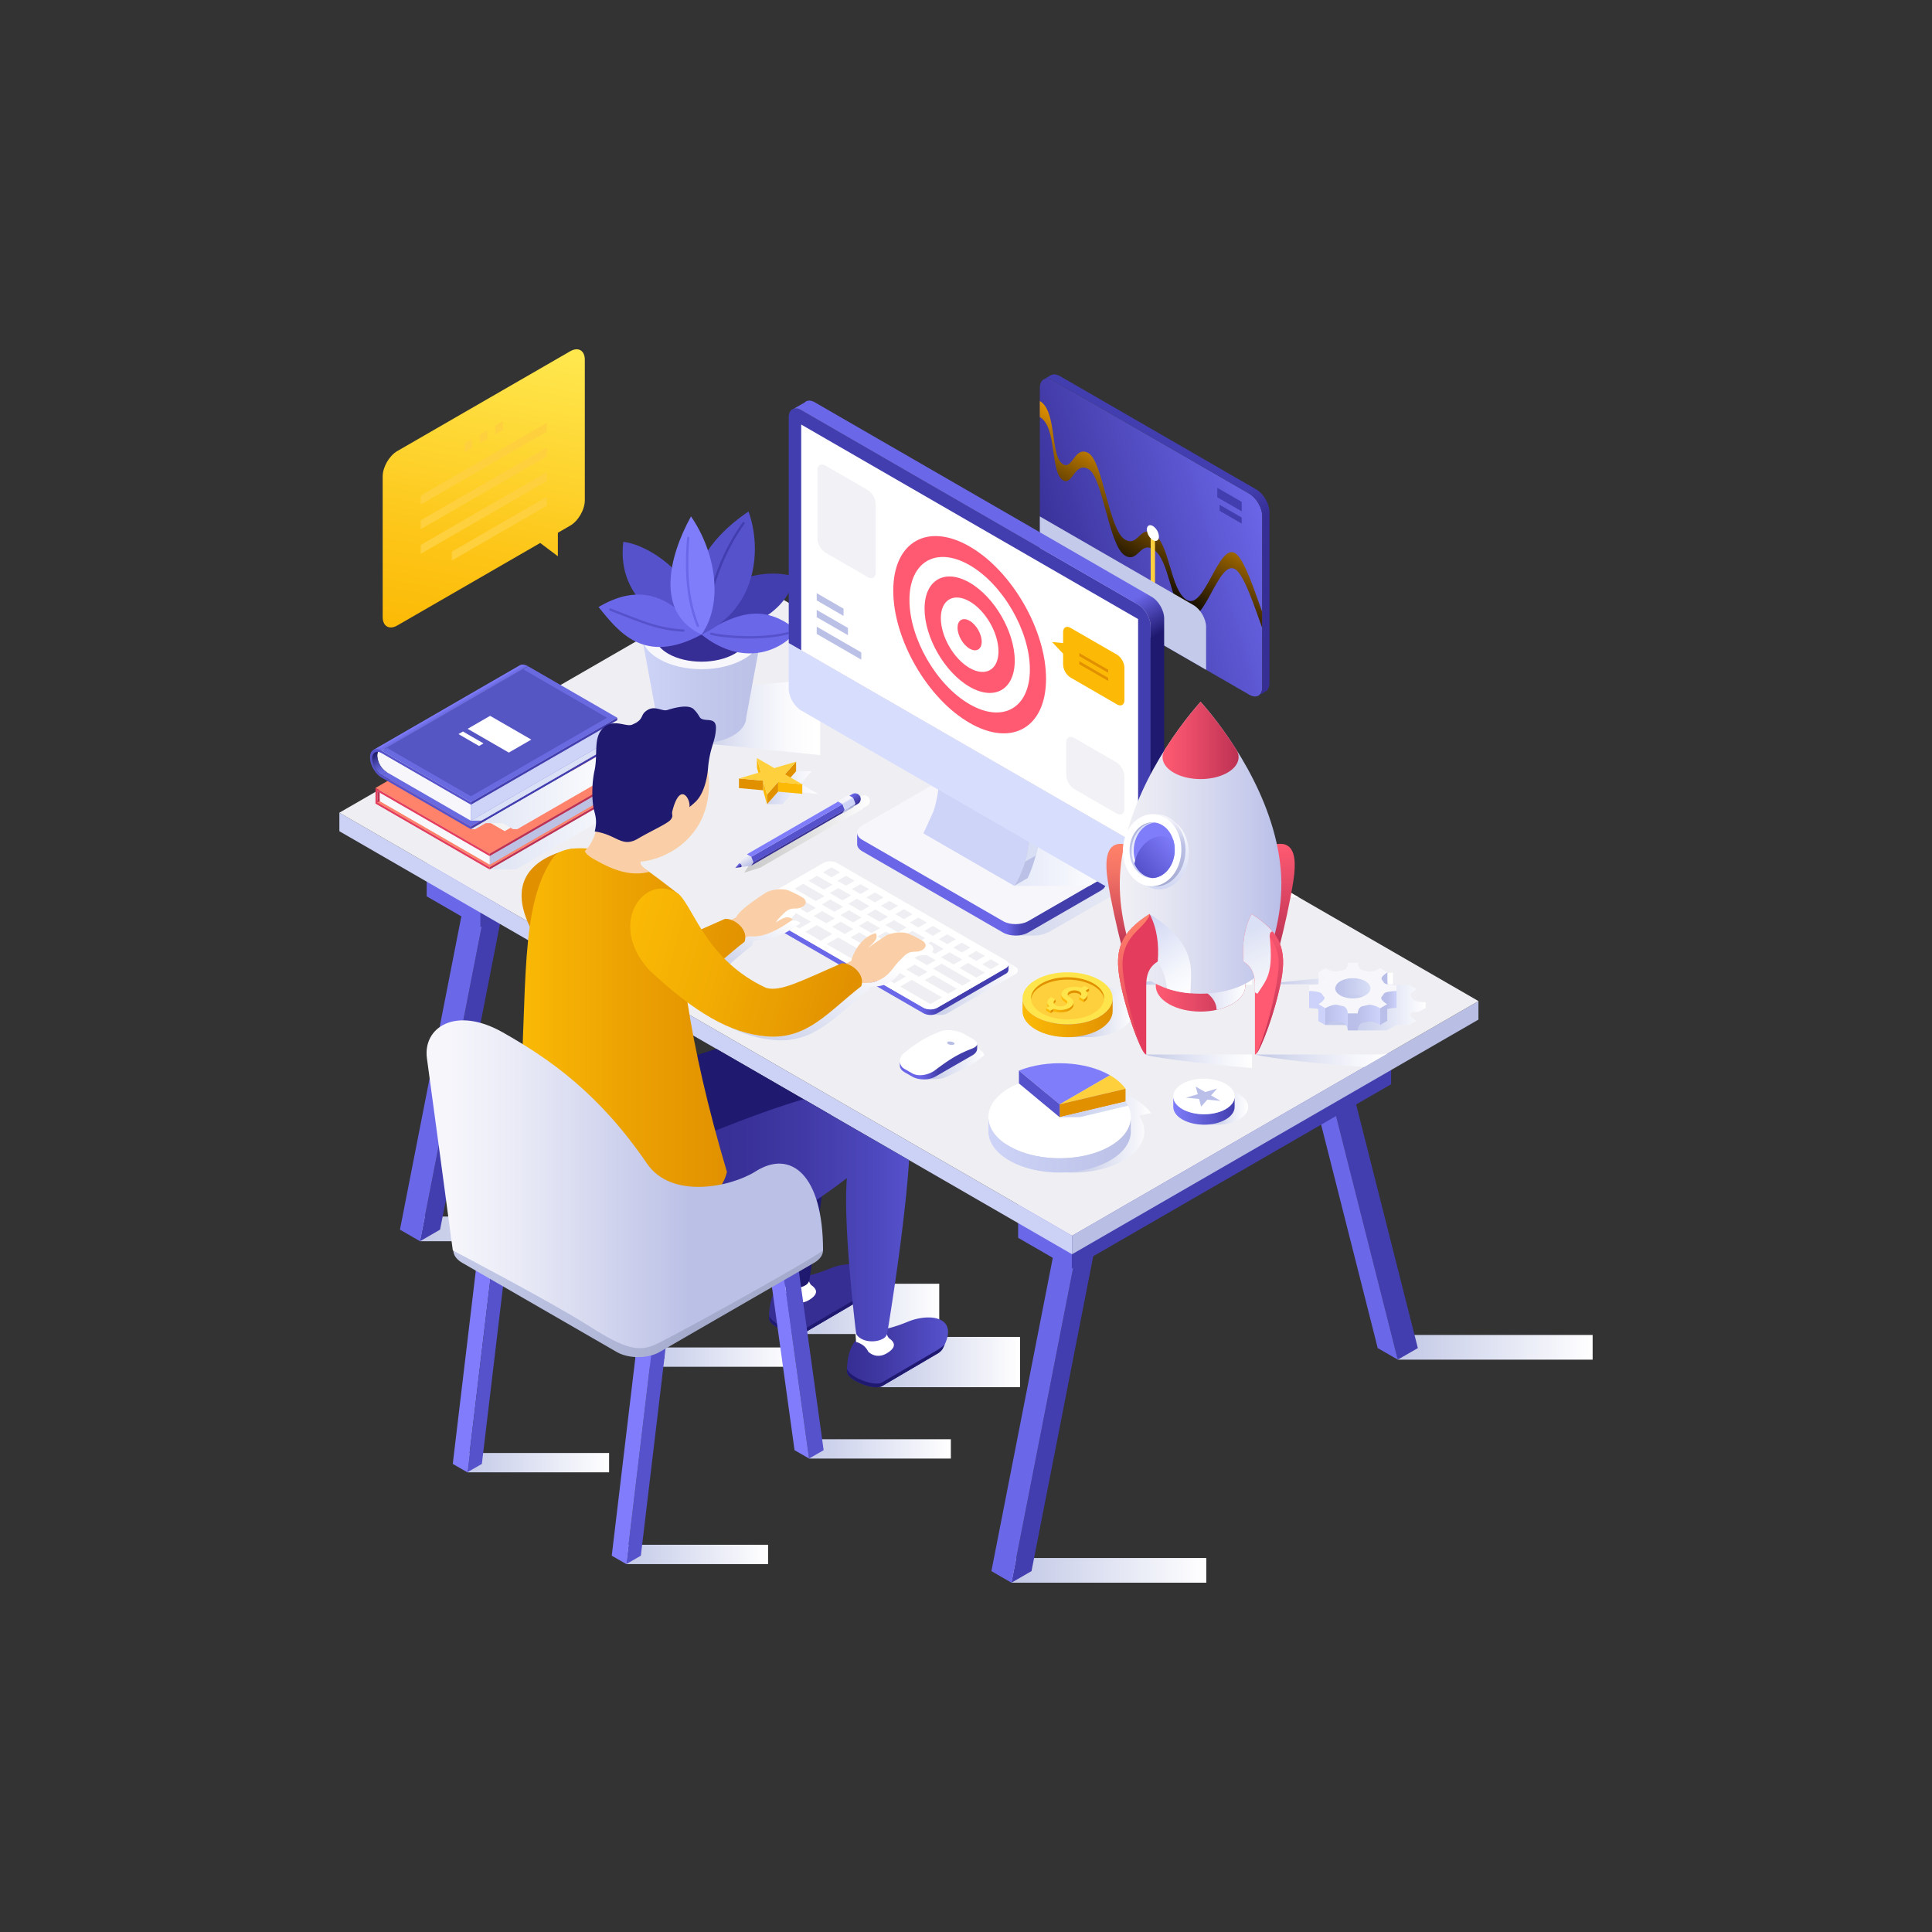 <svg xmlns:xlink="http://www.w3.org/1999/xlink" id="SvgjsSvg1001" width="550" height="550"
     xmlns="http://www.w3.org/2000/svg"
     version="1.1">
    <rect width="100%" height="100%" fill="#333333" stroke="none"/>
    <defs id="SvgjsDefs1002"></defs>
    <g id="SvgjsG1008">
        <svg xmlns:xlink="http://www.w3.org/1999/xlink" xmlns="http://www.w3.org/2000/svg" viewBox="0 0 1600 1200"
             width="550" height="550">
            <defs>
                <linearGradient id="a" x1="837.64" x2="999" y1="1100.5" y2="1100.5" gradientUnits="userSpaceOnUse">
                    <stop offset="0" stop-color="#c2c8e6" class="stopColorc2c8e6 svgShape"></stop>
                    <stop offset="1" stop-color="#ffffff" class="stopColorfff svgShape"></stop>
                </linearGradient>
                <linearGradient id="h" x1="347.83" x2="509.19" y1="817.71" y2="817.71" xlink:href="#a"></linearGradient>
                <linearGradient id="i" x1="1157.59" x2="1318.95" y1="915.78" y2="915.78"
                                xlink:href="#a"></linearGradient>
                <linearGradient id="j" x1="982.83" x2="1033.66" y1="716.67" y2="716.67" gradientUnits="userSpaceOnUse">
                    <stop offset=".43" stop-color="#c2c8e6" class="stopColorc2c8e6 svgShape"></stop>
                    <stop offset=".59" stop-color="#d7dbef" class="stopColord7dbef svgShape"></stop>
                    <stop offset=".85" stop-color="#f4f5fb" class="stopColorf4f5fb svgShape"></stop>
                    <stop offset="1" stop-color="#ffffff" class="stopColorfff svgShape"></stop>
                </linearGradient>
                <linearGradient id="k" x1="971.63" x2="1022.48" y1="719.68" y2="719.68" gradientUnits="userSpaceOnUse">
                    <stop offset="0" stop-color="#807dfb" class="stopColor807dfb svgShape"></stop>
                    <stop offset="1" stop-color="#423eaf" class="stopColor423eaf svgShape"></stop>
                </linearGradient>
                <linearGradient id="l" x1="829.76" x2="953.16" y1="735.86" y2="735.86" gradientUnits="userSpaceOnUse">
                    <stop offset=".42" stop-color="#c6cbe7" class="stopColorc6cbe7 svgShape"></stop>
                    <stop offset=".59" stop-color="#d2d6ec" class="stopColord2d6ec svgShape"></stop>
                    <stop offset=".9" stop-color="#f3f4fa" class="stopColorf3f4fa svgShape"></stop>
                    <stop offset="1" stop-color="#ffffff" class="stopColorfff svgShape"></stop>
                </linearGradient>
                <linearGradient id="m" x1="818.56" x2="936.52" y1="748.91" y2="748.91" gradientUnits="userSpaceOnUse">
                    <stop offset="0" stop-color="#ced3f8" class="stopColorced3f8 svgShape"></stop>
                    <stop offset="1" stop-color="#bbc0e6" class="stopColorbbc0e6 svgShape"></stop>
                </linearGradient>
                <linearGradient id="n" x1="877.54" x2="934.19" y1="718.71" y2="718.71" gradientUnits="userSpaceOnUse">
                    <stop offset="0" stop-color="#c4cae9" class="stopColorc4cae9 svgShape"></stop>
                    <stop offset=".56" stop-color="#d4daf2" class="stopColord4daf2 svgShape"></stop>
                    <stop offset="1" stop-color="#dae0f5" class="stopColordae0f5 svgShape"></stop>
                </linearGradient>
                <linearGradient id="b" x1="405.46" x2="542.86" y1="466.84" y2="466.84" gradientUnits="userSpaceOnUse">
                    <stop offset="0" stop-color="#dfe4f4" class="stopColordfe4f4 svgShape"></stop>
                    <stop offset="1" stop-color="#ffffff" class="stopColorfff svgShape"></stop>
                </linearGradient>
                <linearGradient id="o" x1="1367.83" x2="1376.43" y1="439.64" y2="424.74"
                                gradientTransform="matrix(-1 0 0 1 1685.54 0)" gradientUnits="userSpaceOnUse">
                    <stop offset="0" stop-color="#6a6ae0" class="stopColor6a6ae0 svgShape"></stop>
                    <stop offset=".15" stop-color="#6464d7" class="stopColor6464d7 svgShape"></stop>
                    <stop offset=".4" stop-color="#5454bf" class="stopColor5454bf svgShape"></stop>
                    <stop offset=".7" stop-color="#3b3a98" class="stopColor3b3a98 svgShape"></stop>
                    <stop offset="1" stop-color="#1e1c6b" class="stopColor1e1c6b svgShape"></stop>
                </linearGradient>
                <linearGradient id="p" x1="1311.37" x2="1313.37" y1="388.15" y2="384.68"
                                gradientTransform="matrix(-1 0 0 1 1685.54 0)" gradientUnits="userSpaceOnUse">
                    <stop offset="0" stop-color="#6a6ae0" class="stopColor6a6ae0 svgShape"></stop>
                    <stop offset=".44" stop-color="#7170e9" class="stopColor7170e9 svgShape"></stop>
                    <stop offset="1" stop-color="#807dfb" class="stopColor807dfb svgShape"></stop>
                </linearGradient>
                <linearGradient id="q" x1="390" x2="514.82" y1="456.21" y2="456.21" xlink:href="#b"></linearGradient>
                <linearGradient id="r" x1="624.88" x2="677.33" y1="450.91" y2="450.91" gradientUnits="userSpaceOnUse">
                    <stop offset="0" stop-color="#c2c9eb" class="stopColorc2c9eb svgShape"></stop>
                    <stop offset=".21" stop-color="#d2d7f0" class="stopColord2d7f0 svgShape"></stop>
                    <stop offset=".72" stop-color="#f3f4fb" class="stopColorf3f4fb svgShape"></stop>
                    <stop offset="1" stop-color="#ffffff" class="stopColorfff svgShape"></stop>
                </linearGradient>
                <linearGradient id="s" x1="614.53" x2="720.08" y1="490.64" y2="490.64" gradientUnits="userSpaceOnUse">
                    <stop offset="0" stop-color="#cacaca" class="stopColorcacaca svgShape"></stop>
                    <stop offset=".27" stop-color="#d3d3d3" class="stopColord3d3d3 svgShape"></stop>
                    <stop offset=".71" stop-color="#ebebeb" class="stopColorebebeb svgShape"></stop>
                    <stop offset="1" stop-color="#ffffff" class="stopColorfff svgShape"></stop>
                </linearGradient>
                <linearGradient id="t" x1="706.2" x2="711.03" y1="457.59" y2="465.61" gradientUnits="userSpaceOnUse">
                    <stop offset="0" stop-color="#6b67e9" class="stopColor6b67e9 svgShape"></stop>
                    <stop offset="1" stop-color="#362e93" class="stopColor362e93 svgShape"></stop>
                </linearGradient>
                <linearGradient id="u" x1="619.9" x2="615.36" y1="517.32" y2="509.36" gradientUnits="userSpaceOnUse">
                    <stop offset="0" stop-color="#bbc0e6" class="stopColorbbc0e6 svgShape"></stop>
                    <stop offset="1" stop-color="#f6f6fb" class="stopColorf6f6fb svgShape"></stop>
                </linearGradient>
                <linearGradient id="v" x1="612.3" x2="610.38" y1="518.68" y2="516.21" gradientUnits="userSpaceOnUse">
                    <stop offset="0" stop-color="#362e93" class="stopColor362e93 svgShape"></stop>
                    <stop offset="1" stop-color="#807cfb" class="stopColor807cfb svgShape"></stop>
                </linearGradient>
                <linearGradient id="w" x1="703.75" x2="698.45" y1="469.71" y2="460.8" gradientUnits="userSpaceOnUse">
                    <stop offset=".07" stop-color="#a3a9d0" class="stopColora3a9d0 svgShape"></stop>
                    <stop offset=".14" stop-color="#ced3f8" class="stopColorced3f8 svgShape"></stop>
                    <stop offset=".56" stop-color="#ced3f8" class="stopColorced3f8 svgShape"></stop>
                    <stop offset=".69" stop-color="#f6f6fb" class="stopColorf6f6fb svgShape"></stop>
                </linearGradient>
                <linearGradient id="c" x1="700.9" x2="694.31" y1="471.73" y2="463.36" gradientUnits="userSpaceOnUse">
                    <stop offset=".56" stop-color="#d1d7f3" class="stopColord1d7f3 svgShape"></stop>
                    <stop offset=".69" stop-color="#f1f1f6" class="stopColorf1f1f6 svgShape"></stop>
                </linearGradient>
                <linearGradient id="x" x1="702.19" x2="695.6" y1="470.99" y2="462.62" xlink:href="#c"></linearGradient>
                <linearGradient id="y" x1="703.48" x2="696.89" y1="470.24" y2="461.87" xlink:href="#c"></linearGradient>
                <linearGradient id="z" x1="862.74" x2="938.94" y1="636.89" y2="636.89" gradientUnits="userSpaceOnUse">
                    <stop offset=".37" stop-color="#c4c9e4" class="stopColorc4c9e4 svgShape"></stop>
                    <stop offset="1" stop-color="#ffffff" class="stopColorfff svgShape"></stop>
                </linearGradient>
                <linearGradient id="d" x1="846.81" x2="921.45" y1="642.85" y2="642.85" gradientUnits="userSpaceOnUse">
                    <stop offset="0" stop-color="#fcba06" class="stopColorfcba06 svgShape"></stop>
                    <stop offset="1" stop-color="#e19100" class="stopColore19100 svgShape"></stop>
                </linearGradient>
                <linearGradient id="A" x1="872.61" x2="888.99" y1="634.34" y2="634.34" xlink:href="#d"></linearGradient>
                <linearGradient id="B" x1="235.29" x2="332.87" y1="567.44" y2="736.45"
                                gradientTransform="matrix(-.87 .5 0 1.15 646.6 -690.4)" gradientUnits="userSpaceOnUse">
                    <stop offset="0" stop-color="#ffe950" class="stopColorffe950 svgShape"></stop>
                    <stop offset=".08" stop-color="#ffe54a" class="stopColorffe54a svgShape"></stop>
                    <stop offset=".69" stop-color="#fdc619" class="stopColorfdc619 svgShape"></stop>
                    <stop offset="1" stop-color="#fcba06" class="stopColorfcba06 svgShape"></stop>
                </linearGradient>
                <linearGradient id="C" x1="765.18" x2="815.04" y1="680.76" y2="680.76" xlink:href="#a"></linearGradient>
                <linearGradient id="D" x1="745.27" x2="809.23" y1="679.19" y2="679.19" gradientUnits="userSpaceOnUse">
                    <stop offset=".26" stop-color="#6b66e7" class="stopColor6b66e7 svgShape"></stop>
                    <stop offset=".34" stop-color="#605bd7" class="stopColor605bd7 svgShape"></stop>
                    <stop offset=".49" stop-color="#4440ae" class="stopColor4440ae svgShape"></stop>
                    <stop offset=".49" stop-color="#423eac" class="stopColor423eac svgShape"></stop>
                </linearGradient>
                <linearGradient id="E" x1="1192.42" x2="1005.16" y1="273.62" y2="216.04"
                                gradientTransform="matrix(-1 0 0 1 2053.04 0)" gradientUnits="userSpaceOnUse">
                    <stop offset="0" stop-color="#362e94" class="stopColor362e94 svgShape"></stop>
                    <stop offset="1" stop-color="#6b67e9" class="stopColor6b67e9 svgShape"></stop>
                </linearGradient>
                <linearGradient id="F" x1="924.31" x2="970.97" y1="276.32" y2="195.5" gradientUnits="userSpaceOnUse">
                    <stop offset="0" stop-color="#000000" class="stopColor000000 svgShape"></stop>
                    <stop offset=".42" stop-color="#5d3c00" class="stopColor5d3c00 svgShape"></stop>
                    <stop offset="1" stop-color="#e19100" class="stopColore19100 svgShape"></stop>
                </linearGradient>
                <linearGradient id="G" x1="983.38" x2="1141.24" y1="360.22" y2="86.78"
                                gradientTransform="matrix(-1 0 0 1 2053.04 0)" gradientUnits="userSpaceOnUse">
                    <stop offset=".4" stop-color="#362e94" class="stopColor362e94 svgShape"></stop>
                    <stop offset=".48" stop-color="#423eaf" class="stopColor423eaf svgShape"></stop>
                </linearGradient>
                <linearGradient id="H" x1="581.45" x2="679.23" y1="393.64" y2="393.64" gradientUnits="userSpaceOnUse">
                    <stop offset="0" stop-color="#c6cbe7" class="stopColorc6cbe7 svgShape"></stop>
                    <stop offset=".13" stop-color="#d3d7ed" class="stopColord3d7ed svgShape"></stop>
                    <stop offset=".44" stop-color="#ebedf7" class="stopColorebedf7 svgShape"></stop>
                    <stop offset=".72" stop-color="#fafafd" class="stopColorfafafd svgShape"></stop>
                    <stop offset=".96" stop-color="#ffffff" class="stopColorfff svgShape"></stop>
                </linearGradient>
                <linearGradient id="I" x1="531.24" x2="630.65" y1="370.45" y2="370.45" gradientUnits="userSpaceOnUse">
                    <stop offset="0" stop-color="#ced3f8" class="stopColorced3f8 svgShape"></stop>
                    <stop offset=".47" stop-color="#c3c8ed" class="stopColorc3c8ed svgShape"></stop>
                    <stop offset="1" stop-color="#bbc0e6" class="stopColorbbc0e6 svgShape"></stop>
                </linearGradient>
                <linearGradient id="J" x1="542.01" x2="619.88" y1="315.95" y2="315.95" gradientUnits="userSpaceOnUse">
                    <stop offset="0" stop-color="#bbc0e6" class="stopColorbbc0e6 svgShape"></stop>
                    <stop offset="1" stop-color="#ced3f8" class="stopColorced3f8 svgShape"></stop>
                </linearGradient>
                <linearGradient id="K" x1="785.1" x2="1075.47" y1="513.04" y2="513.04" gradientUnits="userSpaceOnUse">
                    <stop offset="0" stop-color="#c2c8e6" class="stopColorc2c8e6 svgShape"></stop>
                    <stop offset=".41" stop-color="#e2e5f3" class="stopColore2e5f3 svgShape"></stop>
                    <stop offset=".77" stop-color="#f7f8fc" class="stopColorf7f8fc svgShape"></stop>
                    <stop offset="1" stop-color="#ffffff" class="stopColorfff svgShape"></stop>
                </linearGradient>
                <linearGradient id="L" x1="1253.42" x2="1459.49" y1="532.29" y2="532.29"
                                gradientTransform="matrix(-1 0 0 1 2169.34 0)" gradientUnits="userSpaceOnUse">
                    <stop offset=".24" stop-color="#423eac" class="stopColor423eac svgShape"></stop>
                    <stop offset=".3" stop-color="#4440ae" class="stopColor4440ae svgShape"></stop>
                    <stop offset=".34" stop-color="#4945b6" class="stopColor4945b6 svgShape"></stop>
                    <stop offset=".36" stop-color="#524ec4" class="stopColor524ec4 svgShape"></stop>
                    <stop offset=".38" stop-color="#605bd7" class="stopColor605bd7 svgShape"></stop>
                    <stop offset=".4" stop-color="#6b66e7" class="stopColor6b66e7 svgShape"></stop>
                </linearGradient>
                <linearGradient id="M" x1="783.05" x2="913.18" y1="508.7" y2="508.7" gradientUnits="userSpaceOnUse">
                    <stop offset="0" stop-color="#dae0f5" class="stopColordae0f5 svgShape"></stop>
                    <stop offset=".32" stop-color="#e0e5f7" class="stopColore0e5f7 svgShape"></stop>
                    <stop offset=".77" stop-color="#f3f5fc" class="stopColorf3f5fc svgShape"></stop>
                    <stop offset="1" stop-color="#ffffff" class="stopColorfff svgShape"></stop>
                </linearGradient>
                <linearGradient id="N" x1="1456.66" x2="1199.99" y1="53.06" y2="497.64"
                                gradientTransform="matrix(-1 0 0 1 2169.34 0)" gradientUnits="userSpaceOnUse">
                    <stop offset=".63" stop-color="#6b67e9" class="stopColor6b67e9 svgShape"></stop>
                    <stop offset=".7" stop-color="#1f196f" class="stopColor1f196f svgShape"></stop>
                </linearGradient>
                <linearGradient id="e" x1="939.02" x2="1036.82" y1="609.49" y2="609.49" gradientUnits="userSpaceOnUse">
                    <stop offset="0" stop-color="#c2c8e6" class="stopColorc2c8e6 svgShape"></stop>
                    <stop offset=".28" stop-color="#d7dbef" class="stopColord7dbef svgShape"></stop>
                    <stop offset=".74" stop-color="#f4f5fb" class="stopColorf4f5fb svgShape"></stop>
                    <stop offset="1" stop-color="#ffffff" class="stopColorfff svgShape"></stop>
                </linearGradient>
                <linearGradient id="O" x1="949.17" x2="1036.82" y1="678.86" y2="678.86"
                                xlink:href="#e"></linearGradient>
                <linearGradient id="P" x1="1039.69" x2="1149.28" y1="678.02" y2="678.02"
                                xlink:href="#e"></linearGradient>
                <linearGradient id="Q" x1="1049.29" x2="1153.58" y1="610.33" y2="610.33"
                                xlink:href="#e"></linearGradient>
                <linearGradient id="R" x1="1056.22" x2="1056.22" y1="615.75" y2="498.82" gradientUnits="userSpaceOnUse">
                    <stop offset=".25" stop-color="#bc3153" class="stopColorbc3153 svgShape"></stop>
                    <stop offset=".71" stop-color="#e44a66" class="stopColore44a66 svgShape"></stop>
                    <stop offset="1" stop-color="#ff5a72" class="stopColorff5a72 svgShape"></stop>
                </linearGradient>
                <linearGradient id="S" x1="1146.69" x2="1146.69" y1="615.75" y2="498.82"
                                gradientTransform="matrix(-1 0 0 1 2079.01 0)" gradientUnits="userSpaceOnUse">
                    <stop offset=".25" stop-color="#bc3153" class="stopColorbc3153 svgShape"></stop>
                    <stop offset=".53" stop-color="#da555d" class="stopColorda555d svgShape"></stop>
                    <stop offset=".83" stop-color="#f57666" class="stopColorf57666 svgShape"></stop>
                    <stop offset="1" stop-color="#ff826a" class="stopColorff826a svgShape"></stop>
                </linearGradient>
                <linearGradient id="T" x1="957.18" x2="1031.36" y1="616.35" y2="616.35" gradientUnits="userSpaceOnUse">
                    <stop offset="0" stop-color="#ff5a72" class="stopColorff5a72 svgShape"></stop>
                    <stop offset=".4" stop-color="#e74b67" class="stopColore74b67 svgShape"></stop>
                    <stop offset="1" stop-color="#bc3153" class="stopColorbc3153 svgShape"></stop>
                </linearGradient>
                <linearGradient id="U" x1="960.45" x2="1031.36" y1="615.64" y2="615.64" gradientUnits="userSpaceOnUse">
                    <stop offset="0" stop-color="#c2c9eb" class="stopColorc2c9eb svgShape"></stop>
                    <stop offset=".24" stop-color="#cad0ee" class="stopColorcad0ee svgShape"></stop>
                    <stop offset=".61" stop-color="#e1e4f5" class="stopColore1e4f5 svgShape"></stop>
                    <stop offset="1" stop-color="#ffffff" class="stopColorfff svgShape"></stop>
                </linearGradient>
                <linearGradient id="V" x1="927.36" x2="1061.18" y1="502.11" y2="502.11" gradientUnits="userSpaceOnUse">
                    <stop offset="0" stop-color="#f0f0f5" class="stopColorf0f0f5 svgShape"></stop>
                    <stop offset=".28" stop-color="#e5e6f2" class="stopColore5e6f2 svgShape"></stop>
                    <stop offset=".78" stop-color="#c8ccec" class="stopColorc8ccec svgShape"></stop>
                    <stop offset="1" stop-color="#b9bfe8" class="stopColorb9bfe8 svgShape"></stop>
                </linearGradient>
                <linearGradient id="W" x1="962.79" x2="1025.75" y1="413.19" y2="413.19" gradientUnits="userSpaceOnUse">
                    <stop offset="0" stop-color="#ff5a72" class="stopColorff5a72 svgShape"></stop>
                    <stop offset=".29" stop-color="#ef506b" class="stopColoref506b svgShape"></stop>
                    <stop offset=".87" stop-color="#c73758" class="stopColorc73758 svgShape"></stop>
                    <stop offset="1" stop-color="#bc3153" class="stopColorbc3153 svgShape"></stop>
                </linearGradient>
                <linearGradient id="X" x1="948.5" x2="987.88" y1="563.93" y2="622.6" gradientUnits="userSpaceOnUse">
                    <stop offset="0" stop-color="#d1d7f3" class="stopColord1d7f3 svgShape"></stop>
                    <stop offset=".1" stop-color="#d7dcf5" class="stopColord7dcf5 svgShape"></stop>
                    <stop offset=".67" stop-color="#f4f6fc" class="stopColorf4f6fc svgShape"></stop>
                    <stop offset="1" stop-color="#ffffff" class="stopColorfff svgShape"></stop>
                </linearGradient>
                <linearGradient id="Y" x1="1049.53" x2="1049.53" y1="672.52" y2="556.92" gradientUnits="userSpaceOnUse">
                    <stop offset="0" stop-color="#bc3153" class="stopColorbc3153 svgShape"></stop>
                    <stop offset="1" stop-color="#ff5a72" class="stopColorff5a72 svgShape"></stop>
                </linearGradient>
                <linearGradient id="Z" x1="1034.47" x2="1054.25" y1="569.6" y2="613.3" gradientUnits="userSpaceOnUse">
                    <stop offset="0" stop-color="#dae0f5" class="stopColordae0f5 svgShape"></stop>
                    <stop offset=".51" stop-color="#eaedf8" class="stopColoreaedf8 svgShape"></stop>
                    <stop offset="1" stop-color="#f5f5fa" class="stopColorf5f5fa svgShape"></stop>
                </linearGradient>
                <linearGradient id="aa" x1="1054.83" x2="1054.92" y1="572.68" y2="572.68"
                                gradientUnits="userSpaceOnUse">
                    <stop offset="0" stop-color="#b9bfe8" class="stopColorb9bfe8 svgShape"></stop>
                    <stop offset=".22" stop-color="#c8ccec" class="stopColorc8ccec svgShape"></stop>
                    <stop offset=".72" stop-color="#e5e6f2" class="stopColore5e6f2 svgShape"></stop>
                    <stop offset="1" stop-color="#f0f0f5" class="stopColorf0f0f5 svgShape"></stop>
                </linearGradient>
                <linearGradient id="ab" x1="939.01" x2="939.01" y1="672.52" y2="556.92" gradientUnits="userSpaceOnUse">
                    <stop offset="0" stop-color="#e33c5c" class="stopColore33c5c svgShape"></stop>
                    <stop offset="1" stop-color="#ff826a" class="stopColorff826a svgShape"></stop>
                </linearGradient>
                <linearGradient id="ac" x1="960.31" x2="960.31" y1="536.53" y2="476.74" gradientUnits="userSpaceOnUse">
                    <stop offset="0" stop-color="#d1d7f3" class="stopColord1d7f3 svgShape"></stop>
                    <stop offset="1" stop-color="#ffffff" class="stopColorfff svgShape"></stop>
                </linearGradient>
                <linearGradient id="ad" x1="957.8" x2="971.68" y1="534.69" y2="477.99" gradientUnits="userSpaceOnUse">
                    <stop offset="0" stop-color="#a3a9d0" class="stopColora3a9d0 svgShape"></stop>
                    <stop offset=".67" stop-color="#bbc0e6" class="stopColorbbc0e6 svgShape"></stop>
                    <stop offset="1" stop-color="#f6f6fb" class="stopColorf6f6fb svgShape"></stop>
                </linearGradient>
                <linearGradient id="ae" x1="943" x2="951.86" y1="523.69" y2="479.88" gradientUnits="userSpaceOnUse">
                    <stop offset="0" stop-color="#ced3f8" class="stopColorced3f8 svgShape"></stop>
                    <stop offset=".34" stop-color="#c3c8ee" class="stopColorc3c8ee svgShape"></stop>
                    <stop offset=".94" stop-color="#a6acd3" class="stopColora6acd3 svgShape"></stop>
                    <stop offset="1" stop-color="#a3a9d0" class="stopColora3a9d0 svgShape"></stop>
                </linearGradient>
                <linearGradient id="af" x1="944.31" x2="953.13" y1="523.65" y2="480.08" gradientUnits="userSpaceOnUse">
                    <stop offset="0" stop-color="#ffffff" class="stopColorfff svgShape"></stop>
                    <stop offset="1" stop-color="#cfd6f5" class="stopColorcfd6f5 svgShape"></stop>
                </linearGradient>
                <linearGradient id="ag" x1="944.97" x2="973.17" y1="521.17" y2="495.63" gradientUnits="userSpaceOnUse">
                    <stop offset="0" stop-color="#5652cc" class="stopColor5652cc svgShape"></stop>
                    <stop offset="1" stop-color="#807dfb" class="stopColor807dfb svgShape"></stop>
                </linearGradient>
                <linearGradient id="ah" x1="1084.15" x2="1180.66" y1="632.3" y2="632.3" gradientUnits="userSpaceOnUse">
                    <stop offset=".33" stop-color="#c2c9eb" class="stopColorc2c9eb svgShape"></stop>
                    <stop offset=".58" stop-color="#d5daf1" class="stopColord5daf1 svgShape"></stop>
                    <stop offset="1" stop-color="#ffffff" class="stopColorfff svgShape"></stop>
                </linearGradient>
                <linearGradient id="ai" x1="1105.81" x2="1134.97" y1="621.15" y2="621.15"
                                gradientUnits="userSpaceOnUse">
                    <stop offset="0" stop-color="#b9bfe8" class="stopColorb9bfe8 svgShape"></stop>
                    <stop offset="1" stop-color="#d8dff6" class="stopColord8dff6 svgShape"></stop>
                </linearGradient>
                <linearGradient id="aj" x1="1097.58" x2="1116.18" y1="642.63" y2="642.63"
                                gradientUnits="userSpaceOnUse">
                    <stop offset="0" stop-color="#b9bfe8" class="stopColorb9bfe8 svgShape"></stop>
                    <stop offset="1" stop-color="#ccd2fa" class="stopColorccd2fa svgShape"></stop>
                </linearGradient>
                <linearGradient id="ak" x1="738.51" x2="747.68" y1="832.62" y2="847.96"
                                gradientTransform="rotate(120 995.189 854.06)" gradientUnits="userSpaceOnUse">
                    <stop offset="0" stop-color="#ccd2fa" class="stopColorccd2fa svgShape"></stop>
                    <stop offset="1" stop-color="#b9bfe8" class="stopColorb9bfe8 svgShape"></stop>
                </linearGradient>
                <linearGradient id="al" x1="1143.9" x2="1156.59" y1="628.16" y2="628.16" gradientUnits="userSpaceOnUse">
                    <stop offset=".4" stop-color="#b9bfe8" class="stopColorb9bfe8 svgShape"></stop>
                    <stop offset="1" stop-color="#ccd2fa" class="stopColorccd2fa svgShape"></stop>
                </linearGradient>
                <linearGradient id="am" x1="752.05" x2="829.53" y1="618.17" y2="618.17"
                                gradientTransform="translate(13.38)" xlink:href="#a"></linearGradient>
                <linearGradient id="an" x1="1283.99" x2="1496.38" y1="595.6" y2="595.6"
                                gradientTransform="matrix(-1 0 0 1 2119.18 0)" gradientUnits="userSpaceOnUse">
                    <stop offset=".26" stop-color="#423eaf" class="stopColor423eaf svgShape"></stop>
                    <stop offset=".29" stop-color="#4d49bf" class="stopColor4d49bf svgShape"></stop>
                    <stop offset=".34" stop-color="#6a66e8" class="stopColor6a66e8 svgShape"></stop>
                    <stop offset=".34" stop-color="#6b67e9" class="stopColor6b67e9 svgShape"></stop>
                </linearGradient>
                <linearGradient id="ao" x1="614.98" x2="640.72" y1="618.24" y2="556.47"
                                xlink:href="#a"></linearGradient>
                <linearGradient id="ap" x1="655.21" x2="702.93" y1="697.53" y2="583" xlink:href="#a"></linearGradient>
                <linearGradient id="aq" x1="727.34" x2="844.76" y1="928" y2="928" xlink:href="#a"></linearGradient>
                <linearGradient id="ar" x1="660.42" x2="777.84" y1="883.97" y2="883.97"
                                xlink:href="#a"></linearGradient>
                <linearGradient id="f" x1="518.67" x2="636.08" y1="1087.32" y2="1087.32" gradientUnits="userSpaceOnUse">
                    <stop offset="0" stop-color="#c4cae8" class="stopColorc4cae8 svgShape"></stop>
                    <stop offset="1" stop-color="#ffffff" class="stopColorfff svgShape"></stop>
                </linearGradient>
                <linearGradient id="at" x1="670.04" x2="787.46" y1="999.92" y2="999.92"
                                xlink:href="#f"></linearGradient>
                <linearGradient id="au" x1="387.01" x2="504.43" y1="1011.3" y2="1011.3"
                                xlink:href="#f"></linearGradient>
                <linearGradient id="av" x1="538.39" x2="655.81" y1="923.9" y2="923.9" xlink:href="#f"></linearGradient>
                <linearGradient id="aw" x1="681.57" x2="372.45" y1="835.55" y2="835.55" gradientUnits="userSpaceOnUse">
                    <stop offset=".36" stop-color="#a5abcc" class="stopColora5abcc svgShape"></stop>
                    <stop offset=".67" stop-color="#b6bcdc" class="stopColorb6bcdc svgShape"></stop>
                    <stop offset="1" stop-color="#c4cae8" class="stopColorc4cae8 svgShape"></stop>
                </linearGradient>
                <linearGradient id="ax" x1="751.14" x2="834.89" y1="919.98" y2="919.98"
                                gradientTransform="matrix(-1 0 0 1 1536.26 0)" gradientUnits="userSpaceOnUse">
                    <stop offset="0" stop-color="#5652cc" class="stopColor5652cc svgShape"></stop>
                    <stop offset=".02" stop-color="#5551cb" class="stopColor5551cb svgShape"></stop>
                    <stop offset=".67" stop-color="#3f38a2" class="stopColor3f38a2 svgShape"></stop>
                    <stop offset="1" stop-color="#362e93" class="stopColor362e93 svgShape"></stop>
                </linearGradient>
                <linearGradient id="ay" x1="782.45" x2="1106.46" y1="805.31" y2="805.31"
                                gradientTransform="matrix(-1 0 0 1 1536.26 0)" gradientUnits="userSpaceOnUse">
                    <stop offset="0" stop-color="#5652cc" class="stopColor5652cc svgShape"></stop>
                    <stop offset=".09" stop-color="#4d48bd" class="stopColor4d48bd svgShape"></stop>
                    <stop offset=".27" stop-color="#413aa6" class="stopColor413aa6 svgShape"></stop>
                    <stop offset=".43" stop-color="#393198" class="stopColor393198 svgShape"></stop>
                    <stop offset=".58" stop-color="#362e93" class="stopColor362e93 svgShape"></stop>
                </linearGradient>
                <linearGradient id="g" x1="614.88" x2="414.07" y1="601.59" y2="555.54" gradientUnits="userSpaceOnUse">
                    <stop offset="0" stop-color="#e19100" class="stopColore19100 svgShape"></stop>
                    <stop offset=".58" stop-color="#f2ac03" class="stopColorf2ac03 svgShape"></stop>
                    <stop offset="1" stop-color="#fbba05" class="stopColorfbba05 svgShape"></stop>
                </linearGradient>
                <linearGradient id="az" x1="934.23" x2="1106.46" y1="654.74" y2="654.74"
                                gradientTransform="matrix(-1 0 0 1 1536.26 0)" gradientUnits="userSpaceOnUse">
                    <stop offset="0" stop-color="#e19100" class="stopColore19100 svgShape"></stop>
                    <stop offset=".41" stop-color="#ea9f02" class="stopColorea9f02 svgShape"></stop>
                    <stop offset="1" stop-color="#fbba05" class="stopColorfbba05 svgShape"></stop>
                </linearGradient>
                <linearGradient id="aA" x1="701.38" x2="515.91" y1="628.67" y2="576.23"
                                xlink:href="#g"></linearGradient>
                <linearGradient id="aB" x1="681.57" x2="372.45" y1="780.74" y2="780.74" gradientUnits="userSpaceOnUse">
                    <stop offset=".36" stop-color="#bbc0e6" class="stopColorbbc0e6 svgShape"></stop>
                    <stop offset=".44" stop-color="#c4c8e9" class="stopColorc4c8e9 svgShape"></stop>
                    <stop offset=".8" stop-color="#e8e9f6" class="stopColore8e9f6 svgShape"></stop>
                    <stop offset="1" stop-color="#f6f6fb" class="stopColorf6f6fb svgShape"></stop>
                </linearGradient>
                <clipPath id="as">
                    <polygon fill="none"
                             points="887.82 838.7 397.67 555.71 397.67 567.89 398.38 567.6 347.83 827.93 837.64 1110.73 888.22 850.25 887.48 850.68 887.82 838.7"></polygon>
                </clipPath>
            </defs>
            <g style="isolation:isolate">
                <rect width="161.36" height="20.45" x="837.64" y="1090.28" fill="url(#a)"></rect>
                <rect width="161.36" height="20.45" x="347.83" y="807.48" fill="url(#h)"></rect>
                <rect width="161.36" height="20.45" x="1157.59" y="905.56" fill="url(#i)"></rect>
                <polygon fill="#423eaf"
                         points="1157.59 926.01 1102.95 710.29 1119.56 700.69 1174.2 916.42 1157.59 926.01"
                         class="color423eaf svgShape"></polygon>
                <polygon fill="#423eaf"
                         points="854.26 1101.13 908.91 822.32 892.29 831.91 837.64 1110.73 854.26 1101.13"
                         class="color423eaf svgShape"></polygon>
                <polygon fill="#6b67e9"
                         points="837.64 1110.73 821.03 1101.13 875.67 822.32 892.29 831.91 837.64 1110.73"
                         class="color6b67e9 svgShape"></polygon>
                <polygon fill="#6b67e9"
                         points="1157.59 926.01 1140.97 916.42 1086.33 700.69 1102.95 710.29 1157.59 926.01"
                         class="color6b67e9 svgShape"></polygon>
                <polygon fill="#423eaf" points="887.48 796.96 887.48 850.68 1152.07 697.92 1152.07 644.2 887.48 796.96"
                         class="color423eaf svgShape"></polygon>
                <polygon fill="#6b67e9" points="843.17 771.38 843.17 825.1 887.48 850.68 887.48 796.96 843.17 771.38"
                         class="color6b67e9 svgShape"></polygon>
                <polygon fill="#423eac" points="667.78 610.83 613.13 427.49 629.75 417.9 684.39 601.24 667.78 610.83"
                         class="color423eac svgShape"></polygon>
                <polygon fill="#423eaf" points="364.45 818.34 419.09 539.52 402.48 549.11 347.83 827.93 364.45 818.34"
                         class="color423eaf svgShape"></polygon>
                <polygon fill="#6b67e9" points="347.83 827.93 331.22 818.34 385.86 539.52 402.48 549.11 347.83 827.93"
                         class="color6b67e9 svgShape"></polygon>
                <polygon fill="#6b66e7" points="667.78 610.83 651.16 601.24 596.52 417.9 613.13 427.49 667.78 610.83"
                         class="color6b66e7 svgShape"></polygon>
                <polygon fill="#423eac" points="397.67 514.16 397.67 567.89 662.26 415.12 662.26 361.4 397.67 514.16"
                         class="color423eac svgShape"></polygon>
                <polygon fill="#6b67e9" points="353.36 488.58 353.36 542.3 397.67 567.89 397.67 514.16 353.36 488.58"
                         class="color6b67e9 svgShape"></polygon>
                <polygon fill="#ccd1f6" points="887.82 838.7 281.06 488.39 281.06 473.04 887.82 823.36 887.82 838.7"
                         class="colorccd1f6 svgShape"></polygon>
                <polygon fill="#b9bee4" points="887.82 823.36 1224.38 629.04 1224.38 644.39 887.82 838.71 887.82 823.36"
                         class="colorb9bee4 svgShape"></polygon>
                <polygon fill="#efeff3" points="281.05 473.04 617.62 278.73 1224.38 629.04 887.82 823.36 281.05 473.04"
                         class="colorefeff3 svgShape"></polygon>
                <path d="M1026.16,706.26c-5.32-3.07-12.38-4.48-19.32-4.27H996v1.78a28.44,28.44,0,0,0-5.75,2.49c-9.89,5.75-9.84,15.07.11,20.82a28.66,28.66,0,0,0,5.64,2.44v1.86h13c6.27-.1,12.49-1.53,17.26-4.3C1036.16,721.33,1036.11,712,1026.16,706.26Z"
                      style="mix-blend-mode:multiply" fill="url(#j)"></path>
                <path fill="url(#k)"
                      d="M979.13,727.09c-5-2.89-7.51-6.69-7.5-10.48l0-8.65c0,3.8,2.49,7.59,7.5,10.49,10,5.75,26.05,5.75,35.94,0,4.92-2.86,7.38-6.59,7.39-10.34l0,8.64c0,3.75-2.46,7.48-7.38,10.34C1005.18,732.84,989.09,732.84,979.13,727.09Z"></path>
                <path fill="#ffffff"
                      d="M979.15,718.45c-9.95-5.75-10-15.07-.12-20.82s26-5.75,36,0,10,15.07.11,20.82S989.11,724.2,979.15,718.45Z"
                      class="colorfff svgShape"></path>
                <polygon fill="#b9bfe8"
                         points="1007.98 701.47 1002.93 707.18 1010.78 711.71 999.82 710.71 994.78 716.42 993.04 710.09 982.08 709.08 991.97 706.17 990.23 699.85 998.08 704.38 1007.98 701.47"
                         class="colorb9bfe8 svgShape"></polygon>
                <path d="M953.16,721.78a40,40,0,0,0-12.87-11.16c-20.54-11.85-52.43-13.13-75.43-3.86L855,709.09a63.43,63.43,0,0,0-8,3.85c-11.52,6.66-17.28,15.37-17.28,24.09s5.76,17.42,17.28,24.07c23,13.3,60.38,13.3,83.42,0,10.82-6.25,16.56-14.33,17.21-22.51a21.88,21.88,0,0,0-4.34-14.49Z"
                      style="mix-blend-mode:multiply" fill="url(#l)"></path>
                <path fill="#807dfb"
                      d="M843.83,686.63l33.71,27.94,41.71-24.08C898.72,678.64,866.83,677.36,843.83,686.63Z"
                      class="color807dfb svgShape"></path>
                <path fill="#ffd03e" d="M919.25,690.49l-41.71,24.08,54.59-12.92A40.13,40.13,0,0,0,919.25,690.49Z"
                      class="colorffd03e svgShape"></path>
                <path fill="#ffffff"
                      d="M877.54,725.17l-33.71-27.94a62.12,62.12,0,0,0-8,3.86c-11.52,6.65-17.28,15.37-17.28,24.08s5.76,17.43,17.28,24.08c23,13.3,60.38,13.3,83.41,0,10.83-6.25,16.57-14.33,17.21-22.52a21.8,21.8,0,0,0-4.33-14.48Z"
                      class="colorfff svgShape"></path>
                <path fill="url(#m)"
                      d="M936.46,726.73c-.64,8.19-6.38,16.27-17.21,22.52-23,13.3-60.37,13.3-83.41,0C825,743,819.27,734.92,818.62,726.73h-.06V737c0,8.71,5.76,17.42,17.28,24.07,23,13.3,60.38,13.3,83.41,0,10.83-6.25,16.57-14.33,17.21-22.51a17.57,17.57,0,0,0,0-2.81Z"></path>
                <polygon fill="#e19100" points="932.13 712.25 877.54 725.17 877.54 714.57 932.13 701.65 932.13 712.25"
                         class="colore19100 svgShape"></polygon>
                <polygon fill="#5652cc" points="877.54 725.17 843.83 697.23 843.83 686.63 877.54 714.57 877.54 725.17"
                         class="color5652cc svgShape"></polygon>
                <path d="M934.19,715.67a25.45,25.45,0,0,0-2.06-3.42l-54.59,12.92H894.3Z" style="mix-blend-mode:multiply"
                      fill="url(#n)"></path>
                <polygon
                        points="474.1 413.64 452.26 413.64 521.02 453.34 405.46 520.05 427.3 520.05 542.86 453.34 474.1 413.64"
                        style="mix-blend-mode:multiply" fill="url(#b)"></polygon>
                <polygon fill="#ff826a" points="426.52 396.88 310.96 463.6 405.46 518.15 521.02 451.43 426.52 396.88"
                         class="colorff826a svgShape"></polygon>
                <polygon fill="#f7f7fc" points="405.64 506.97 405.64 516.14 314.44 463.49 314.44 454.32 405.64 506.97"
                         class="colorf7f7fc svgShape"></polygon>
                <polygon fill="#bdc1e4" points="517.54 442.37 517.54 451.54 405.64 516.14 405.64 506.97 517.54 442.37"
                         class="colorbdc1e4 svgShape"></polygon>
                <polygon fill="#ff826a" points="426.52 385.81 310.96 452.52 405.46 507.08 521.02 440.36 426.52 385.81"
                         class="colorff826a svgShape"></polygon>
                <polygon fill="#e33c5c"
                         points="310.96 465.5 405.46 520.05 405.46 518.15 312.61 464.55 312.61 455.38 405.46 508.98 405.46 507.08 310.96 452.52 310.96 465.5"
                         class="colore33c5c svgShape"></polygon>
                <polygon fill="#bc3153" points="405.46 507.08 521.02 440.36 521.02 442.26 405.46 508.98 405.46 507.08"
                         class="colorbc3153 svgShape"></polygon>
                <polygon fill="#bc3153" points="405.46 518.15 521.02 451.43 521.02 453.34 405.46 520.05 405.46 518.15"
                         class="colorbc3153 svgShape"></polygon>
                <polygon points="414.01 404.55 343.43 445.3 417.97 488.34 488.55 447.59 414.01 404.55"
                         style="mix-blend-mode:multiply" fill="#f4f4f4" class="colorf4f4f4 svgShape"></polygon>
                <polygon fill="#f2eeed" points="409.87 434.33 407.59 435.65 434.68 451.3 436.97 449.98 409.87 434.33"
                         class="colorf2eeed svgShape"></polygon>
                <polygon fill="#f2eeed" points="399.81 445.69 397.52 447.01 415.01 457.11 417.3 455.78 399.81 445.69"
                         class="colorf2eeed svgShape"></polygon>
                <polygon fill="#bc3153" points="312.61 464.55 314.44 463.49 314.44 456.44 312.61 455.38 312.61 464.55"
                         class="colorbc3153 svgShape"></polygon>
                <polygon fill="#6a6ae0" points="437.26 371.98 316.08 441.94 390 484.62 511.18 414.66 437.26 371.98"
                         class="color6a6ae0 svgShape"></polygon>
                <path fill="#f6f6fb"
                      d="M320.32,421.29l69.54,40.15v18.2L320.32,439.5a17.47,17.47,0,0,1-7.88-13.66C312.44,420.83,316,418.79,320.32,421.29Z"
                      class="colorf6f6fb svgShape"></path>
                <path fill="url(#o)"
                      d="M313.05,422.69a7.56,7.56,0,0,0-.61,3.15,17.47,17.47,0,0,0,7.88,13.66l-4.23,2.44a17.44,17.44,0,0,1-7.89-13.65C308.2,424.51,310.21,422.42,313.05,422.69Z"></path>
                <polygon fill="#ced3f8" points="502.56 396.37 389.86 461.44 389.86 479.64 502.56 414.57 502.56 396.37"
                         class="colorced3f8 svgShape"></polygon>
                <polygon fill="#6a6ae0" points="437.26 351.72 316.08 421.68 390 464.36 511.18 394.39 437.26 351.72"
                         class="color6a6ae0 svgShape"></polygon>
                <polygon fill="#5555c4" points="433.03 354.16 320.32 419.24 390 459.46 502.71 394.39 433.03 354.16"
                         class="color5555c4 svgShape"></polygon>
                <polygon fill="#423eaf" points="511.18 394.39 390 464.36 390 466.42 511.18 396.45 511.18 394.39"
                         class="color423eaf svgShape"></polygon>
                <polygon fill="#423eaf" points="511.18 414.66 390 484.62 390 486.68 511.18 416.71 511.18 414.66"
                         class="color423eaf svgShape"></polygon>
                <path fill="url(#p)" d="M309.07,421.12l121.17-70c1.78-1.12,4.27-1,7,.57l-121.17,70Z"></path>
                <path fill="#5652cc"
                      d="M306.42,427.26c0-6.16,4.33-8.66,9.67-5.58L390,464.36v2.06l-73.91-42.68c-4.35-2.51-7.89-.47-7.89,4.55a17.44,17.44,0,0,0,7.89,13.65L390,484.62v2.06L316.09,444C310.75,440.92,306.42,433.42,306.42,427.26Z"
                      class="color5652cc svgShape"></path>
                <polygon fill="#ffffff" points="405.89 392.82 387.27 403.57 421.38 423.26 440 412.5 405.89 392.82"
                         class="colorfff svgShape"></polygon>
                <polygon fill="#ffffff" points="383.39 405.81 379.68 407.95 396.73 417.8 400.44 415.65 383.39 405.81"
                         class="colorfff svgShape"></polygon>
                <polygon points="511.18 414.66 398.62 479.64 389.86 479.64 502.56 414.57 502.56 409.68 511.18 414.66"
                         style="mix-blend-mode:multiply" fill="#dae0f5" class="colordae0f5 svgShape"></polygon>
                <polygon
                        points="495.68 425.73 398.62 481.7 398.62 481.7 390 486.68 393.57 486.68 402.19 481.7 416.21 481.7 424.83 486.68 428.39 486.68 514.82 436.78 495.68 425.73"
                        style="mix-blend-mode:multiply" fill="url(#q)"></polygon>
                <polygon
                        points="677.32 457.44 677.32 457.44 662.99 449.16 672.19 438.73 672.19 438.73 672.19 438.73 659.29 438.73 654.76 443.86 654.12 444.05 639.78 435.77 642.95 447.33 624.88 452.65 644.91 454.48 645.02 454.89 635.18 466.05 648.09 466.05 657.29 455.61 677.33 457.45 677.32 457.44"
                        style="mix-blend-mode:multiply" fill="url(#r)"></polygon>
                <polygon fill="#fcba06" points="626.88 427.81 626.88 435.77 630.05 447.33 630.05 439.38 626.88 427.81"
                         class="colorfcba06 svgShape"></polygon>
                <polygon fill="#e19100" points="659.29 430.77 659.29 438.73 650.08 449.17 650.08 441.21 659.29 430.77"
                         class="colore19100 svgShape"></polygon>
                <polygon fill="#fcba06" points="644.39 447.65 644.39 455.61 664.42 457.45 664.42 449.49 644.39 447.65"
                         class="colorfcba06 svgShape"></polygon>
                <polygon fill="#e19100" points="611.98 444.69 611.98 452.65 632.01 454.48 632.01 446.52 611.98 444.69"
                         class="colore19100 svgShape"></polygon>
                <polygon fill="#e19100" points="644.39 447.65 644.39 455.61 635.18 466.05 635.18 458.09 644.39 447.65"
                         class="colore19100 svgShape"></polygon>
                <polygon fill="#fcba06" points="635.18 458.09 635.18 466.05 632.01 454.48 632.01 446.52 635.18 458.09"
                         class="colorfcba06 svgShape"></polygon>
                <polygon fill="#ffd03e"
                         points="659.29 430.77 650.08 441.21 664.42 449.49 644.39 447.65 635.18 458.09 632.01 446.52 611.98 444.69 630.05 439.38 626.88 427.81 641.22 436.09 659.29 430.77"
                         class="colorffd03e svgShape"></polygon>
                <path d="M715.68,458.61a4.13,4.13,0,0,0-2.17.55l-2.44,1.41-.46-.27a.76.76,0,0,0-.73,0l-8.58,4.95a.75.75,0,0,0-.29.24l-.41.58-79.09,48.69-5.11,7.91,13.35-4.18,75-43.29a.76.76,0,0,0,.73,0l8.59-5a1,1,0,0,0,.28-.23l.61-.88,3.2-1.84a4.74,4.74,0,0,0,2.22-4A4.68,4.68,0,0,0,715.68,458.61Z"
                      style="mix-blend-mode:multiply" fill="url(#s)"></path>
                <path fill="url(#t)"
                      d="M708.12,457a4.15,4.15,0,0,0-2.17.55l-3.06,1.76a4.14,4.14,0,0,1,.85.37,8.36,8.36,0,0,1,3.78,6.55,3.61,3.61,0,0,1-.25,1.35l3.31-1.91a4.68,4.68,0,0,0-2.46-8.67Z"></path>
                <path fill="url(#u)"
                      d="M612.94,515.15a2.7,2.7,0,0,1,1.23,2.12c0,.48-.21.78-.52.85l8.54-1.25,1.83-2.59-1.83-4.71-3.65-2.1L612,515.15A.8.8,0,0,1,612.94,515.15Z"></path>
                <path fill="url(#v)"
                      d="M612.94,515.15a.8.8,0,0,0-1,0l-.1.12-3,3.56,4.73-.7h.08c.31-.07.52-.37.52-.85A2.7,2.7,0,0,0,612.94,515.15Z"></path>
                <path fill="#ced3f8"
                      d="M694.19,471.87a2.3,2.3,0,0,1-.83-1l-1.48-3.82a1.45,1.45,0,0,1,.15-1.18l1.42-2a.76.76,0,0,1,1-.22l3,1.72a2.16,2.16,0,0,1,.82,1l1.49,3.81a1.4,1.4,0,0,1-.15,1.18l-1.42,2a.75.75,0,0,1-1,.21Z"
                      class="colorced3f8 svgShape"></path>
                <polygon fill="#5652cc" points="699.45 470.73 624.02 514.28 622.19 509.57 697.62 466.03 699.45 470.73"
                         class="color5652cc svgShape"></polygon>
                <polygon fill="#362e94" points="697.62 473.32 622.19 516.87 624.02 514.28 699.45 470.73 697.62 473.32"
                         class="color362e94 svgShape"></polygon>
                <polygon fill="#807dfb" points="697.62 466.03 622.19 509.57 618.54 507.47 693.97 463.92 697.62 466.03"
                         class="color807dfb svgShape"></polygon>
                <path fill="url(#w)"
                      d="M708.33,465.18l-1.48-3.81a2.12,2.12,0,0,0-.83-1l-3-1.72a.74.74,0,0,0-.72,0c-.06,0-8.59,4.95-8.59,4.95a.77.77,0,0,1,.68,0l3,1.72a2.16,2.16,0,0,1,.82,1l1.49,3.81a1.4,1.4,0,0,1-.15,1.18l-1.42,2a.73.73,0,0,1-.2.19l8.55-4.94a.89.89,0,0,0,.28-.23l1.42-2A1.4,1.4,0,0,0,708.33,465.18Z"></path>
                <path d="M699.19,472.83a.68.68,0,0,0,.2-.18l1.42-2a1.4,1.4,0,0,0,.14-1.18l-1.48-3.81a2.12,2.12,0,0,0-.83-1l-3-1.72a.72.72,0,0,0-.67,0s-.63.35-.63.35a.79.79,0,0,1,.69,0l3,1.71a2.23,2.23,0,0,1,.83,1l1.48,3.82a1.41,1.41,0,0,1-.14,1.18l-1.43,2a.69.69,0,0,1-.19.19Z"
                      style="mix-blend-mode:multiply" fill="url(#c)"></path>
                <path d="M700.48,472.09a.89.89,0,0,0,.2-.19l1.42-2a1.41,1.41,0,0,0,.14-1.18l-1.48-3.82a2.29,2.29,0,0,0-.83-1l-3-1.71a.77.77,0,0,0-.68,0l-.62.35a.8.8,0,0,1,.69,0l3,1.72a2.21,2.21,0,0,1,.83,1l1.48,3.82a1.4,1.4,0,0,1-.14,1.18l-1.43,2a1.14,1.14,0,0,1-.19.19Z"
                      style="mix-blend-mode:multiply" fill="url(#x)"></path>
                <path d="M701.77,471.35a.69.69,0,0,0,.19-.19l1.43-2a1.4,1.4,0,0,0,.14-1.18l-1.48-3.81a2.23,2.23,0,0,0-.83-1l-3-1.72a.74.74,0,0,0-.68,0l-.62.35a.79.79,0,0,1,.69,0l3,1.71a2.23,2.23,0,0,1,.83,1l1.48,3.82a1.41,1.41,0,0,1-.14,1.18l-1.43,2a.69.69,0,0,1-.19.19Z"
                      style="mix-blend-mode:multiply" fill="url(#y)"></path>
                <path d="M927.69,621.27c-8-4.6-18.56-6.71-29-6.41h-16.3v2.68a43.38,43.38,0,0,0-8.63,3.73c-14.83,8.62-14.74,22.6.18,31.22a43.54,43.54,0,0,0,8.45,3.66v2.79H902c9.4-.16,18.72-2.29,25.88-6.45C942.7,643.87,942.62,629.89,927.69,621.27Z"
                      style="mix-blend-mode:multiply" fill="url(#z)"></path>
                <path fill="#ffe54c"
                      d="M846.81,626.76c0-5.51,3.64-11,10.93-15.24s16.84-6.31,26.39-6.31,19.1,2.11,26.38,6.31,10.94,9.72,10.94,15.24-3.65,11-10.94,15.23-16.83,6.31-26.38,6.31S865,646.2,857.74,642,846.81,632.27,846.81,626.76Z"
                      class="colorffe54c svgShape"></path>
                <path fill="url(#d)"
                      d="M910.51,642c-7.28,4.21-16.83,6.31-26.38,6.31S865,646.2,857.74,642s-10.93-9.72-10.93-15.23V637.4c0,5.51,3.65,11,10.93,15.23s16.84,6.31,26.39,6.31,19.1-2.1,26.38-6.31,10.94-9.72,10.94-15.24V626.76C921.45,632.27,917.8,637.78,910.51,642Z"></path>
                <path fill="#ffd03e"
                      d="M862.7,639.13c5.92,3.42,13.67,5.13,21.43,5.13s15.51-1.71,21.43-5.13c5.46-3.15,8.39-7.21,8.81-11.33-.42-4.13-3.35-8.19-8.81-11.34-5.92-3.42-13.67-5.13-21.43-5.13s-15.51,1.71-21.43,5.13c-5.46,3.15-8.4,7.21-8.82,11.33C854.3,631.92,857.24,636,862.7,639.13Z"
                      class="colorffd03e svgShape"></path>
                <path fill="#e19100"
                      d="M862.7,616.46c5.92-3.42,13.67-5.13,21.43-5.13s15.51,1.71,21.43,5.13c5.46,3.15,8.39,7.21,8.81,11.34a9.2,9.2,0,0,0,.06-1c0-4.48-2.95-9-8.87-12.37s-13.67-5.13-21.43-5.13-15.51,1.71-21.43,5.13-8.88,7.89-8.88,12.37c0,.34,0,.69.06,1C854.3,623.67,857.24,619.61,862.7,616.46Z"
                      class="colore19100 svgShape"></path>
                <polygon fill="#e19100" points="899.06 622.31 901.92 620.65 901.92 618.58 899.06 620.23 899.06 622.31"
                         class="colore19100 svgShape"></polygon>
                <path fill="#ffe54c"
                      d="M885.83,625.77a2.44,2.44,0,0,1,0-4.62,8.88,8.88,0,0,1,8,0c2.21,1.28,2.21,3.35,0,4.62l3.63,2.1c3.59-2.07,4.11-5.24,1.59-7.64l2.86-1.65-3.63-2.1-2.86,1.66c-4.15-1.45-9.64-1.15-13.23.92-2,1.17-3.16,2.74-3.16,4.4s1.12,3.23,3.16,4.41c2.21,1.27,2.21,3.35,0,4.62a8.81,8.81,0,0,1-8,0c-2.21-1.27-2.21-3.35,0-4.62l-3.63-2.1c-3.59,2.08-4.11,5.24-1.59,7.64l-2.65,1.52L870,637l2.64-1.53c4.15,1.46,9.64,1.16,13.23-.91C890,632.16,890,628.21,885.83,625.77Z"
                      class="colorffe54c svgShape"></path>
                <polygon fill="#fcba06" points="866.34 637.01 869.97 639.11 869.97 637.03 866.34 634.93 866.34 637.01"
                         class="colorfcba06 svgShape"></polygon>
                <polygon fill="#e19100" points="869.97 639.11 872.61 637.58 872.61 635.5 869.97 637.03 869.97 639.11"
                         class="colore19100 svgShape"></polygon>
                <polygon fill="#fcba06" points="893.84 627.85 897.47 629.94 897.47 627.87 893.84 625.77 893.84 627.85"
                         class="colorfcba06 svgShape"></polygon>
                <path fill="#e19100" d="M874.2,629.94v-2.07c-1.57.9-2,2.21-1.36,3.35A3.68,3.68,0,0,1,874.2,629.94Z"
                      class="colore19100 svgShape"></path>
                <path fill="#fcba06"
                      d="M867.42 630.08v2.33h0a3.77 3.77 0 00.45 1.63l1.1-.63a4.44 4.44 0 01-1.55-3.33zM882.2 629.94a3.68 3.68 0 011.36 1.28c.66-1.14.21-2.45-1.36-3.35-2-1.18-3.16-2.74-3.16-4.41v2.08C879 627.2 880.16 628.77 882.2 629.94zM889 630.17v0h0z"
                      class="colorfcba06 svgShape"></path>
                <path fill="#e19100" d="M900.61,623.46c0,1.6-1,3.19-3.14,4.41v2.07c2.16-1.24,3.2-2.89,3.14-4.53h0v-2Z"
                      class="colore19100 svgShape"></path>
                <path fill="url(#A)"
                      d="M885.84,634.59c-3.59,2.07-9.08,2.37-13.23.91v2.08c4.15,1.45,9.64,1.15,13.23-.92,2.08-1.2,3.13-2.78,3.15-4.37h0v-2.11C889,631.78,887.93,633.38,885.84,634.59Z"></path>
                <path fill="#e19100"
                      d="M893.84,621.15a8.88,8.88,0,0,0-8,0,2.82,2.82,0,0,0-1.66,2.31,2.07,2.07,0,0,0,.29,1,3.62,3.62,0,0,1,1.37-1.27,8.81,8.81,0,0,1,8,0,3.58,3.58,0,0,1,1.36,1.27C895.85,623.37,895.4,622.06,893.84,621.15Z"
                      class="colore19100 svgShape"></path>
                <path d="M316.92,311c0,7.68,5.44,10.82,12.09,7l118.37-68.34L462,260.67V241.21l10.22-5.9c6.65-3.84,12.1-13.27,12.1-20.95V97.9c0-7.69-5.45-10.83-12.1-7L329,173.56c-6.65,3.85-12.09,13.27-12.09,21Z"
                      style="mix-blend-mode:multiply" fill="url(#B)"></path>
                <g style="mix-blend-mode:screen" fill="none">
                    <polygon fill="#ffd03e"
                             points="348.43 217.78 452.75 157.55 452.75 150.24 348.43 210.47 348.43 217.78"
                             class="colorffd03e svgShape"></polygon>
                    <polygon fill="#ffd03e"
                             points="348.43 238.21 452.75 177.98 452.75 170.67 348.43 230.9 348.43 238.21"
                             class="colorffd03e svgShape"></polygon>
                    <polygon fill="#ffd03e"
                             points="348.43 258.63 452.75 198.4 452.75 191.09 348.43 251.32 348.43 258.63"
                             class="colorffd03e svgShape"></polygon>
                    <polygon fill="#ffd03e"
                             points="374.18 264.19 452.75 218.83 452.75 211.52 374.18 256.88 374.18 264.19"
                             class="colorffd03e svgShape"></polygon>
                    <polygon fill="#ffd03e" points="384.69 174.4 391.05 170.72 391.05 163.38 384.69 167.05 384.69 174.4"
                             class="colorffd03e svgShape"></polygon>
                    <polygon fill="#ffd03e"
                             points="397.41 167.05 403.77 163.38 403.77 156.04 397.41 159.71 397.41 167.05"
                             class="colorffd03e svgShape"></polygon>
                    <polygon fill="#ffd03e"
                             points="410.13 159.71 416.49 156.04 416.49 148.69 410.13 152.37 410.13 159.71"
                             class="colorffd03e svgShape"></polygon>
                </g>
                <path d="M809.23,667.62s-1.29,4.77-4,6.33l-25.36,14.64-1.28-.88s-6,3.12-13.43,6.19c14.27,0,16.39-1,19.09-2.33,15.82-7,22.79-10.85,30.5-17.42C816.53,672.55,809.23,667.62,809.23,667.62Z"
                      style="mix-blend-mode:multiply" fill="url(#C)"></path>
                <path fill="#ffffff"
                      d="M805.23,660.12c2.51,1.45,3.95,3,4,4.36,0,1.55-1.57,2.95-4.34,4-11.38,4.45-18,8.48-30.18,17.61-5.3,4.19-14,5.89-19.3,2.82l-6.18-3.57a7.31,7.31,0,0,1-4-6.28,8.91,8.91,0,0,1,3.74-7.17c11.63-9.43,19.45-13.73,30.39-17.88,5.26-1.9,14.32-.5,19.64,2.57Z"
                      class="colorfff svgShape"></path>
                <path fill="url(#D)"
                      d="M804.89,668.45c-11.38,4.45-18,8.48-30.18,17.61-5.3,4.19-14,5.89-19.3,2.82l-6.18-3.57a7.31,7.31,0,0,1-4-6.28v3.16a5.42,5.42,0,0,0,0,.57v.1h0c.16,1.88,1.47,3.73,4,5.17l6.19,3.57c5.31,3.07,13.92,3.07,19.24,0L805.25,674c2.69-1.56,4-3.6,4-5.64h0v-3.83C809.28,666,807.66,667.43,804.89,668.45Z"></path>
                <path fill="#b9bee4"
                      d="M785.35,664.75c-1.21-.69-1.25-1.71-.05-2.12a6.4,6.4,0,0,1,4.42.7c1.09.62,1.17,1.38,0,1.8A6.13,6.13,0,0,1,785.35,664.75Z"
                      class="colorb9bee4 svgShape"></path>
                <path fill="url(#E)"
                      d="M1045.38,227.51c0-6.84-4.85-15.25-10.78-18.67L871.93,114.92c-5.93-3.42-10.78-.62-10.78,6.23V262.74c0,6.85,4.85,15.26,10.78,18.68l162.67,93.92c5.93,3.42,10.78.62,10.78-6.23Z"></path>
                <path d="M1022.8,258.05c-13.8-8-25.18,47.34-39.86,38.86-14.08-8.12-13.83-47.15-28.21-55.45-10.73-6.19-12.22,11.64-23,5.41-13.47-7.78-18.26-64.67-30.25-71.58-11.38-6.57-13.17,13.77-21,9.27-11.08-6.39-4.79-44.05-19.36-52.46v13.25c14.57,8.41,8.28,46.07,19.36,52.47,7.79,4.49,9.58-15.85,21-9.28,12,6.92,16.78,63.81,30.25,71.59,10.79,6.22,12.28-11.61,23-5.41,14.38,8.3,14.13,47.32,28.21,55.45,14.68,8.47,26.06-46.83,39.86-38.86,7.76,4.48,16.74,33.19,22.58,48.92V307C1039.54,291.25,1030.56,262.53,1022.8,258.05Z"
                      style="mix-blend-mode:screen" fill="url(#F)"></path>
                <polygon points="952.94 318.41 956.53 320.49 956.53 242.5 952.94 240.42 952.94 318.41"
                         style="mix-blend-mode:screen" fill="#ffd03e" class="colorffd03e svgShape"></polygon>
                <path fill="#ffffff"
                      d="M959.78,244.37a11.15,11.15,0,0,0-5-8.73c-2.78-1.61-5-.31-5,2.91a11.16,11.16,0,0,0,5,8.74C957.52,248.89,959.78,247.59,959.78,244.37Z"
                      class="colorfff svgShape"></path>
                <polygon fill="#423eaf" points="1008.1 211.8 1028.31 223.48 1028.31 215.64 1008.1 203.97 1008.1 211.8"
                         class="color423eaf svgShape"></polygon>
                <polygon fill="#423eaf" points="1010 223.04 1028.31 233.62 1028.31 228.61 1010 218.04 1010 223.04"
                         class="color423eaf svgShape"></polygon>
                <path fill="url(#G)"
                      d="M1045.38,369.11V227.51c0-6.84-4.85-15.25-10.78-18.67L871.93,114.92c-2.93-1.69-5.59-1.86-7.54-.77l5.64-3.26h0c2-1.26,4.74-1.17,7.81.6l162.68,93.92c5.92,3.42,10.78,11.83,10.78,18.68V365.69c0,3.59-1.34,6.05-3.46,7.1l-5.37,3.11C1044.27,374.71,1045.38,372.38,1045.38,369.11Z"></path>
                <path d="M988.49,301.2,861.15,227.68v35.06c0,6.85,4.85,15.26,10.78,18.68l126.91,73.27V319.13C998.84,312.55,994.18,304.48,988.49,301.2Z"
                      style="mix-blend-mode:multiply" fill="#c4cae9" class="colorc4cae9 svgShape"></path>
                <polygon points="679.23 361.93 581.45 371.9 581.45 415.38 679.23 425.36 679.23 361.93"
                         style="mix-blend-mode:multiply" fill="url(#H)"></polygon>
                <path fill="url(#I)"
                      d="M531.24,325.5,543.94,394c0,5.46,3.61,10.93,10.83,15.1,14.46,8.34,37.89,8.34,52.34,0C614.33,405,618,399.49,618,394l12.7-68.52Z"></path>
                <path fill="#f6f6fb"
                      d="M531.24,325.5c0-7.34,4.85-14.69,14.55-20.29,19.42-11.21,50.89-11.21,70.3,0,9.7,5.6,14.56,13,14.56,20.29s-4.86,14.69-14.56,20.29c-19.41,11.21-50.88,11.21-70.3,0C536.09,340.19,531.24,332.85,531.24,325.5Z"
                      class="colorf6f6fb svgShape"></path>
                <path fill="url(#J)"
                      d="M553.41,316.34c15.21-8.78,39.86-8.78,55.06,0,6.12,3.52,9.73,7.94,10.92,12.52a13.46,13.46,0,0,0,.49-3.37c0-5.75-3.8-11.5-11.41-15.89-15.2-8.78-39.85-8.78-55.06,0C545.81,314,542,319.75,542,325.5a13.44,13.44,0,0,0,.48,3.37C543.69,324.28,547.3,319.87,553.41,316.34Z"></path>
                <path fill="#362e94"
                      d="M553.41,341.39c15.21,8.78,39.86,8.78,55.06,0,6.12-3.52,9.73-7.94,10.92-12.52-1.19-4.58-4.8-9-10.92-12.52-15.2-8.79-39.85-8.79-55.06,0-6.11,3.53-9.72,7.94-10.92,12.53C543.69,333.45,547.3,337.87,553.41,341.39Z"
                      class="color362e94 svgShape"></path>
                <path fill="#5652cc"
                      d="M580.94,325.5c-25.25-3.78-70.84-27.16-64.74-76.77C538.86,251.24,582.94,280.73,580.94,325.5Z"
                      class="color5652cc svgShape"></path>
                <path fill="#6b67e9"
                      d="M580.94,325.5c-26.18-33.89-52.29-42.24-85.26-22.77C512.26,323.08,533.25,351.23,580.94,325.5Z"
                      class="color6b67e9 svgShape"></path>
                <path fill="#5652cc"
                      d="M566.16,323.21h-.06c-19.42-1.2-30.09-5.38-53.47-14.55l-7.28-2.84a1,1,0,1,1,.72-1.82l7.28,2.84c23.18,9.09,33.76,13.24,52.87,14.42a1,1,0,0,1-.06,1.95Z"
                      class="color5652cc svgShape"></path>
                <path fill="#423eaf"
                      d="M580.94,325.5c25.53-.72,67.22-10.3,77.91-47.74C630.91,268.8,584.32,280.82,580.94,325.5Z"
                      class="color423eaf svgShape"></path>
                <path fill="#6b67e9"
                      d="M580.94,325.5c32.61-20.65,54.06-24.15,79.35-3.23C643.58,342.53,612,350.46,580.94,325.5Z"
                      class="color6b67e9 svgShape"></path>
                <path fill="#5652cc"
                      d="M620.52 328.82c-13.48 0-25.59-1.47-31.47-2.94a1 1 0 11.47-1.9c9 2.25 39.69 5.29 62.31-.47a1 1 0 11.48 1.89C642.43 327.92 631.06 328.82 620.52 328.82zM581 325.5c-21.8-48 10.47-82.73 38.88-101.87C630.65 253.24 628.14 303.73 581 325.5z"
                      class="color5652cc svgShape"></path>
                <path fill="#423eaf"
                      d="M583.05,314.55a1,1,0,0,1-.34-.06,1,1,0,0,1-.58-1.25c1-2.64,1.86-6.33,3-11,3.89-15.77,10.39-42.17,29.71-69.34a1,1,0,1,1,1.59,1.14c-19.1,26.86-25.55,53-29.4,68.67-1.16,4.73-2.08,8.46-3.07,11.2A1,1,0,0,1,583.05,314.55Z"
                      class="color423eaf svgShape"></path>
                <path fill="#807dfb"
                      d="M581,325.5c18.49-26.43,11.57-68.4-8.76-97.85C553.92,261,542.36,307.34,581,325.5Z"
                      class="color807dfb svgShape"></path>
                <path fill="#6b67e9"
                      d="M577.92,319.32a1,1,0,0,1-.9-.62c-5.45-13.7-11.28-34.41-8-73.28a1,1,0,0,1,1.06-.9,1,1,0,0,1,.89,1.06c-3.2,38.46,2.55,58.9,7.91,72.4a1,1,0,0,1-.91,1.34Z"
                      class="color6b67e9 svgShape"></path>
                <path d="M918.68,543.07h156.79l-159-91.78-127.14,73c-5.7,3.28-5.7,8.66,0,12,0,0,60.73,35,61,35.19l-9.27,3.33H856A28.28,28.28,0,0,0,870.27,571Z"
                      style="mix-blend-mode:multiply" fill="url(#K)"></path>
                <path fill="#f6f6fb"
                      d="M774.31,448.81c5.69-3.28,15-3.28,20.7,0l116.65,67.35c5.69,3.29,5.69,8.67,0,12l-60.2,34.76c-5.69,3.28-15,3.28-20.71,0L714.1,495.52c-5.69-3.28-5.69-8.66,0-11.95Z"
                      class="colorf6f6fb svgShape"></path>
                <path fill="url(#L)"
                      d="M714.1,495.52l116.65,67.36c5.7,3.28,15,3.28,20.71,0l60.2-34.76c2.73-1.58,4.14-3.65,4.25-5.73,0,0,0,9.18,0,9.18,0,2.17-1.42,4.34-4.27,6l-60.2,34.76c-5.69,3.29-15,3.29-20.71,0L714.1,505c-3-1.71-4.36-4-4.24-6.23v-8.93C710,491.89,711.37,494,714.1,495.52Z"></path>
                <path d="M837.93,483.79H783.05c.25,2,1.64,3.87,4.22,5.36l64.27,37.1-.46,1L840,533.63h62.1l11.06-6.39Z"
                      style="mix-blend-mode:multiply" fill="url(#M)"></path>
                <path fill="#ced3f8"
                      d="M773.09,471.94a99.61,99.61,0,0,0,4.69-31.65l8.28-4.78c0,2.12,0,5.34-.28,9.4L853,483.74c0,7.1,0,28.39-13,49.89l-75.26-43.45Z"
                      class="colorced3f8 svgShape"></path>
                <polygon fill="#c6b4bb" points="777.78 440.29 853.03 483.74 861.32 478.96 786.06 435.51 777.78 440.29"
                         class="colorc6b4bb svgShape"></polygon>
                <path fill="#bbc0e6"
                      d="M840,533.63c13-21.5,13-42.79,13-49.89l8.29-4.78a111.12,111.12,0,0,1-10.24,48.28Z"
                      class="colorbbc0e6 svgShape"></path>
                <path d="M848.89,513.67l8.89-5.13a110.59,110.59,0,0,0,2.89-16l-8.37,4.84A96.55,96.55,0,0,1,848.89,513.67Z"
                      style="mix-blend-mode:multiply" fill="#d8def3" class="colord8def3 svgShape"></path>
                <path fill="#423eaf"
                      d="M653.18,145.63c0-6.58,4.66-9.27,10.35-6l279,161.08c5.7,3.28,10.35,11.35,10.36,17.93v187l-299.69-173Z"
                      class="color423eaf svgShape"></path>
                <path fill="url(#N)"
                      d="M674.76,133.17l279,161.08c5.69,3.28,10.35,11.35,10.35,17.93v187l-11.23,6.47v-187c0-6.58-4.66-14.65-10.36-17.93l-279-161.08a8,8,0,0,0-6.2-1.17l9-5.11C668.19,131.4,671.28,131.16,674.76,133.17Z"></path>
                <path fill="#d7ddfd"
                      d="M952.87,505.66v37.81c0,6.58-4.66,9.26-10.36,6l-279-161.08c-5.69-3.28-10.35-11.36-10.35-17.93V332.63Z"
                      class="colord7ddfd svgShape"></path>
                <path fill="#bbc0e6"
                      d="M952.88,543.47V505.66l11.23-6.47V537c0,3.31-1.18,5.63-3.08,6.7l-10.76,6.17C951.88,548.68,952.88,546.49,952.88,543.47Z"
                      class="colorbbc0e6 svgShape"></path>
                <polygon fill="#ffffff" points="663.53 338.61 942.52 499.69 942.52 312.68 663.53 151.6 663.53 338.61"
                         class="colorfff svgShape"></polygon>
                <path fill="#ff5a72"
                      d="M739.76,289.12c0-40.35,28.33-56.7,63.27-36.53s63.27,69.24,63.26,109.58S838,418.87,803,398.7,739.76,329.46,739.76,289.12Z"
                      class="colorff5a72 svgShape"></path>
                <path fill="#ffffff"
                      d="M753.16,296.85c0-31.8,22.33-44.69,49.87-28.79s49.87,54.57,49.87,86.38S830.57,399.13,803,383.23,753.16,328.65,753.16,296.85Z"
                      class="colorfff svgShape"></path>
                <path fill="#ff5a72"
                      d="M765.68,304.08c0-23.82,16.72-33.47,37.35-21.56s37.34,40.87,37.34,64.69S823.66,380.68,803,368.77,765.68,327.9,765.68,304.08Z"
                      class="colorff5a72 svgShape"></path>
                <path fill="#ffffff"
                      d="M779.16,311.86c0-15.22,10.69-21.39,23.87-13.78s23.87,26.12,23.87,41.35S816.21,360.82,803,353.21,779.16,327.09,779.16,311.86Z"
                      class="colorfff svgShape"></path>
                <path fill="#ff5a72"
                      d="M793,319.88c0-6.37,4.47-8.95,10-5.77s10,10.93,10,17.3-4.48,8.95-10,5.77S793,326.25,793,319.88Z"
                      class="colorff5a72 svgShape"></path>
                <polygon fill="#bbc0e6" points="713.28 346.3 676.38 324.99 676.38 318.98 713.28 340.29 713.28 346.3"
                         class="colorbbc0e6 svgShape"></polygon>
                <polygon fill="#bbc0e6" points="702.25 326.06 676.38 311.12 676.38 305.11 702.25 320.05 702.25 326.06"
                         class="colorbbc0e6 svgShape"></polygon>
                <polygon fill="#bbc0e6" points="698.59 310.08 676.38 297.25 676.38 291.24 698.59 304.07 698.59 310.08"
                         class="colorbbc0e6 svgShape"></polygon>
                <path fill="#f1f1f6"
                      d="M725.23 274.05c0 4.22-3 5.95-6.65 3.84l-34.89-20.15A14.73 14.73 0 01677 246.23V189.46c0-4.23 3-6 6.65-3.84l34.89 20.15a14.72 14.72 0 016.65 11.51zM931.22 469.78c0 4.22-3 5.94-6.65 3.83l-34.89-20.14A14.73 14.73 0 01883 442V415c0-4.22 3-5.94 6.65-3.83l34.89 20.14a14.76 14.76 0 016.65 11.51z"
                      class="colorf1f1f6 svgShape"></path>
                <path fill="#fcba06"
                      d="M925,342.13,886.61,320c-3.41-2-6.2-.36-6.2,3.58v9l-9.12-.88,9.12,9.65v9.05a13.77,13.77,0,0,0,6.2,10.75L925,383.33c3.41,2,6.21.36,6.21-3.58V352.87A13.77,13.77,0,0,0,925,342.13Z"
                      class="colorfcba06 svgShape"></path>
                <polygon fill="#e19100" points="917.77 357.21 893.85 343.39 893.85 340.86 917.77 354.67 917.77 357.21"
                         class="colore19100 svgShape"></polygon>
                <polygon fill="#e19100" points="917.77 363.92 893.85 350.11 893.85 347.57 917.77 361.39 917.77 363.92"
                         class="colore19100 svgShape"></polygon>
                <g style="mix-blend-mode:multiply" fill="none">
                    <path fill="url(#e)" d="M1036.82,603.49c-48.08,3.46-100.28,10.52-97.71,12h97.71Z"></path>
                    <path fill="url(#O)" d="M1036.82,673.24H949.26c-2.39,1.38,42.58,7.58,87.56,11.23Z"></path>
                    <path fill="url(#P)"
                          d="M1149.28,672.4c-2.7.53-2.86.84-9.8.84h-99.79c2.21,1.28,35.81,6.71,90.11,10.41Z"></path>
                    <path fill="url(#Q)"
                          d="M1153.58,605.44c-51.26,3.65-102.21,8.53-104.29,9.74h99.79c1.64,0,3.12,0,4.5,0Z"></path>
                </g>
                <path fill="url(#R)"
                      d="M1040.19,506.05v43.49c4.81-2.54,9.2-2.89,9.2,8.86v57.35c2.72-1.57,16.31-51.29,21.76-86.5C1076,498.18,1064.88,491.79,1040.19,506.05Z"></path>
                <path fill="url(#S)"
                      d="M948.35,506.05v43.49c-4.81-2.54-9.19-2.89-9.19,8.86v57.35c-2.72-1.57-16.31-51.29-21.77-86.5C912.58,498.18,923.66,491.79,948.35,506.05Z"></path>
                <path fill="url(#T)"
                      d="M968,601.2c7.25-4.18,16.74-6.27,26.23-6.27s19,2.09,26.23,6.27,10.86,9.67,10.86,15.15-3.62,11-10.86,15.14-16.74,6.27-26.23,6.27-19-2.09-26.23-6.27-10.86-9.66-10.86-15.14S960.8,605.39,968,601.2Z"></path>
                <path d="M1020.5,601.2c-7.24-4.18-16.74-6.27-26.23-6.27s-19,2.09-26.23,6.27a26.1,26.1,0,0,0-7.59,6.35c1.84,2.35,4.82,4,9.3,4.5,29.81,3.55,38.09,16.53,37.7,24.31a46.15,46.15,0,0,0,13-4.87c7.24-4.18,10.86-9.66,10.86-15.14S1027.74,605.39,1020.5,601.2Z"
                      style="mix-blend-mode:multiply" fill="url(#U)"></path>
                <path fill="url(#V)"
                      d="M1060.61,519.63c-5.44-60.17-45.42-114.9-66.34-138.46-20.92,23.56-60.9,78.29-66.34,138.46-2.67,29.61,4.55,56.57,12.27,78h0c2.12,5.88,7.11,11.48,15,16,10.78,6.23,24.92,9.34,39,9.34s28.27-3.11,39.06-9.34c7.9-4.56,12.89-10.16,15-16h0C1056.06,576.2,1063.28,549.24,1060.61,519.63Z"></path>
                <path fill="url(#W)"
                      d="M994.27,381.17a314.51,314.51,0,0,0-29.76,39.91h0a11.48,11.48,0,0,0-1.72,5.93c0,4.66,3.07,9.31,9.22,12.86s14.21,5.32,22.26,5.32,16.11-1.77,22.26-5.32,9.22-8.2,9.22-12.86a11.48,11.48,0,0,0-1.72-5.93h0A313.55,313.55,0,0,0,994.27,381.17Z"></path>
                <path d="M986.4,606.37c0-18.36-10.11-34.14-34.33-49.45-3.73,12.37-.89,24,2.95,38,5.29,2.08,8.56,7.87,10.73,19.42.21,1.07.49,2.57.82,4.36a84.3,84.3,0,0,0,19.2,3.92C986.17,617.17,986.4,611.66,986.4,606.37Z"
                      style="mix-blend-mode:multiply" fill="url(#X)"></path>
                <path fill="#ff5a72"
                      d="M1036.47,556.92c-6,11.46-7.9,24.81-6.73,39.34,4.82,3,9.54,7.88,9.54,19.63v57.35c2.72,1.57,16.31-32.45,21.76-61.37C1065.86,586.35,1060.37,572.1,1036.47,556.92Z"
                      class="colorff5a72 svgShape"></path>
                <path fill="url(#Y)"
                      d="M1044.46,568.38c6.21,6.14,15.84,15.22,14.32,33.89-1.69,20.76-11.26,56.61-18.25,70.25,4.33-5.06,15.65-34.87,20.51-60.65,4.82-25.52-.67-39.77-24.57-55C1036.18,557.47,1037,561,1044.46,568.38Z"></path>
                <g style="mix-blend-mode:multiply" fill="none">
                    <path fill="url(#Z)"
                          d="M1041.34,623c7.85-12.17,13.28-16.37,10.22-47-.28-2.75,1-5.94,2.93-3.82-4.17-5.29-10.07-10.24-18-15.28-6,11.46-7.9,24.81-6.73,39.34,4.82,3,9.54,7.88,9.54,19.63v6Z"></path>
                    <path fill="url(#aa)" d="M1054.83,572.62a1.25,1.25,0,0,0,.09.12h0Z"></path>
                </g>
                <path fill="#e33c5c"
                      d="M952.07,556.92c6,11.46,7.91,24.81,6.73,39.34-4.81,3-9.54,7.88-9.54,19.63v57.35c-2.72,1.57-16.31-32.45-21.76-61.37C922.69,586.35,928.17,572.1,952.07,556.92Z"
                      class="colore33c5c svgShape"></path>
                <path fill="url(#ab)"
                      d="M944.08,568.38c-6.2,6.14-15.84,15.22-14.32,33.89C931.45,623,941,658.88,948,672.52c-4.33-5.06-15.65-34.87-20.51-60.65-4.81-25.52.67-39.77,24.57-55C952.36,557.47,951.5,561,944.08,568.38Z"></path>
                <path d="M970.15,479.16c12.22,6.5,17.73,24.08,12.3,39.25s-19.75,22.2-32,15.7-17.73-24.07-12.3-39.24S957.93,472.66,970.15,479.16Z"
                      style="mix-blend-mode:multiply" fill="url(#ac)"></path>
                <path fill="#ffffff"
                      d="M964,476.64c12.22,6.49,17.73,24.07,12.3,39.24s-19.75,22.2-32,15.7-17.74-24.07-12.3-39.24S951.77,470.14,964,476.64Z"
                      class="colorfff svgShape"></path>
                <path fill="#807dfb"
                      d="M971.24,513.2c4.19-11.72-.06-25.28-9.49-30.3a15.73,15.73,0,0,0-6-1.79c-7.11.2-13.86,5.39-16.93,14-4.19,11.71.06,25.27,9.49,30.29a15.73,15.73,0,0,0,6,1.79C961.41,527,968.17,521.77,971.24,513.2Z"
                      class="color807dfb svgShape"></path>
                <path fill="url(#ad)"
                      d="M967.39,476.74a20.13,20.13,0,0,0-8.89-2.41l-3.4-.11a20.24,20.24,0,0,1,8.89,2.42c12.22,6.49,17.73,24.07,12.3,39.24-4.15,11.58-13.47,18.42-23.09,18.11l3.4.11c9.62.31,18.94-6.53,23.09-18.12C985.12,500.82,979.61,483.24,967.39,476.74Z"></path>
                <path fill="url(#ae)"
                      d="M938.81,495.08c3.07-8.58,9.82-13.77,16.93-14-7.72-.68-15.35,4.63-18.68,13.91-4.19,11.71.07,25.28,9.5,30.3a15.49,15.49,0,0,0,7.75,1.84,15.73,15.73,0,0,1-6-1.79C938.87,520.35,934.62,506.79,938.81,495.08Z"></path>
                <path d="M949.9,526.11a16.09,16.09,0,0,0,2.89.84h0a13,13,0,0,0,1.51.21c.3,0,.59,0,.88-.06a15.63,15.63,0,0,1-5.15-1.68c-9.43-5-13.68-18.58-9.49-30.29,2.94-8.22,9.27-13.32,16.05-13.9l-.79-.11-.88.05-.4,0c-.38,0-.75.1-1.11.17l-.27,0a13,13,0,0,0-1.37.34l-.14.05c-.4.12-.79.25-1.18.4l-.47.2-.82.37-.53.28c-.24.13-.49.26-.73.41l-.54.34c-.23.15-.46.3-.68.46s-.36.26-.53.4-.43.33-.64.5l-.52.45-.6.57-.49.49c-.2.2-.39.42-.58.63l-.46.53-.54.7-.43.56-.51.77c-.13.2-.26.39-.38.59s-.34.57-.49.87-.23.38-.33.58-.33.68-.49,1c-.08.18-.17.35-.25.53-.23.52-.44,1.07-.64,1.63a27.3,27.3,0,0,0-1.49,6.71c-.07.75-.11,1.51-.13,2.26a25.94,25.94,0,0,0,2.38,11.58,21.76,21.76,0,0,0,5.44,7.48,17.47,17.47,0,0,0,3.29,2.26c.45.24.9.44,1.35.63Z"
                      style="mix-blend-mode:multiply" fill="url(#af)"></path>
                <path fill="url(#ag)"
                      d="M962.38,492.38c-9,.26-17.63,6.85-21.54,17.76a36.18,36.18,0,0,0-1.4,5.21,20.4,20.4,0,0,0,8.86,10,15.73,15.73,0,0,0,6,1.79c7.1-.2,13.86-5.39,16.93-14a28,28,0,0,0,.39-17.56c-.53-.35-1.06-.69-1.61-1A19.92,19.92,0,0,0,962.38,492.38Z"></path>
                <path d="M1170,627.36a13.27,13.27,0,0,0-1.4-2c-1.91-1.89,2.49-5.07,4.48-6.21,0,0-5.79-3.37-5.79-3.37l-17.13,0a7.83,7.83,0,0,1-1.44-4.48h-8.22c0,1.34-.55,4.34-2.81,5.64a4.52,4.52,0,0,1-1.67.57c-1.16.23-2.3.5-3.41.83l-.15,0c-1.11-.32-2.25-.59-3.41-.82-3.67-.55-4.42-4.59-4.41-6.21h-8.22c0,1.34-.55,4.33-2.82,5.64a4.59,4.59,0,0,1-1.66.57c-1.16.23-2.31.5-3.42.82-3.78.82-8.73-1.43-10.71-2.57l-5.83,3.36c2,1.15,6.34,4.32,4.41,6.22a12.67,12.67,0,0,0-1.42,2,2.3,2.3,0,0,1-1,1c-2.27,1.31-7.44,1.62-9.76,1.62l0,4.76c2.79,0,9.77.44,10.71,2.57a12.77,12.77,0,0,0,1.4,2c1.91,1.89-2.49,5.07-4.48,6.22l5.8,3.36c.2-.12.44-.25.71-.39l-.67.39,17.11,0a7.71,7.71,0,0,1,1.4,4.44l32.3,0,8-4.47h10.57l5.83-3.36c-2-1.15-6.34-4.32-4.41-6.21a13.56,13.56,0,0,0,.91-1.2h5.42l5.83-3.36,0-4.76C1177.66,630.05,1170.89,629.48,1170,627.36Z"
                      style="mix-blend-mode:multiply" fill="url(#ah)"></path>
                <path fill="#f5f5fa" d="M1096.82,610.38c0-1.84-3.26-4.17-4.89-5.12l0,13.88c1.63,1,4.89,3.27,4.89,5.12Z"
                      class="colorf5f5fa svgShape"></path>
                <path fill="#b9bfe8"
                      d="M1149,619.14l0-13.88c-1.64,1-5,3.3-5,5.15l0,13.88C1144,622.43,1147.34,620.09,1149,619.14Z"
                      class="colorb9bfe8 svgShape"></path>
                <path fill="url(#ai)"
                      d="M1110.14,626.33c5.71-3.3,14.92-3.3,20.59,0,2.82,1.63,4.23,3.77,4.24,5.92l0-13.88c0-2.14-1.41-4.29-4.23-5.92-5.67-3.3-14.88-3.3-20.59,0-2.87,1.65-4.3,3.83-4.29,6l0,13.88C1105.84,630.16,1107.28,628,1110.14,626.33Z"></path>
                <polygon fill="#ccd2fa"
                         points="1097.58 634.92 1091.78 631.55 1091.82 645.43 1097.62 648.8 1097.58 634.92"
                         class="colorccd2fa svgShape"></polygon>
                <polygon fill="#b9bfe8"
                         points="1148.84 645.43 1148.8 631.55 1142.97 634.92 1143.01 648.8 1148.84 645.43"
                         class="colorb9bfe8 svgShape"></polygon>
                <path fill="url(#aj)"
                      d="M1108.36,646.23c1.1.32,2.25.59,3.41.81,3.62.55,4.4,4.5,4.41,6.16l0-13.88c0-1.66-.78-5.61-4.4-6.15-1.16-.23-2.3-.51-3.41-.82-3.27-1.12-8.76,1.42-10.74,2.57l0,13.88C1099.6,647.65,1105.09,645.11,1108.36,646.23Z"></path>
                <path fill="url(#ak)"
                      d="M1127.22,647.61a4.78,4.78,0,0,1,1.66-.57c1.16-.22,2.29-.49,3.41-.81,3.28-1.12,8.74,1.42,10.72,2.57l0-13.88c-2-1.15-7.44-3.69-10.72-2.57-1.12.31-2.25.59-3.41.82a4.58,4.58,0,0,0-1.66.56c-2.23,1.29-2.71,4.24-2.83,5.65l0,13.88C1124.51,651.85,1125,648.9,1127.22,647.61Z"></path>
                <path fill="#f6f6fb"
                      d="M1096.26,625.34c1.91,1.89-2.49,5.06-4.48,6.21l5.8,3.37c2-1.15,7.47-3.69,10.74-2.57,1.11.31,2.25.59,3.41.82,3.66.55,4.42,4.59,4.4,6.21h8.22c.12-1.41.6-4.36,2.83-5.65a4.58,4.58,0,0,1,1.66-.56c1.16-.23,2.29-.51,3.41-.82,3.28-1.12,8.75,1.42,10.72,2.57l5.83-3.37c-2-1.14-6.34-4.32-4.41-6.21a12.93,12.93,0,0,0,1.42-2,2.35,2.35,0,0,1,1-1c2.27-1.31,7.44-1.61,9.75-1.61l0-4.76c-3,.12-9.77-.45-10.71-2.58a13.9,13.9,0,0,0-1.41-2c-1.9-1.89,2.5-5.06,4.48-6.21l-5.79-3.37c-2,1.15-7.48,3.69-10.74,2.58-1.11-.32-2.25-.59-3.41-.82-3.67-.55-4.42-4.59-4.41-6.21h-8.22c0,1.34-.55,4.33-2.82,5.64a4.78,4.78,0,0,1-1.66.57c-1.16.23-2.31.5-3.42.82-3.78.82-8.73-1.43-10.71-2.58l-5.83,3.37c2,1.15,6.34,4.32,4.41,6.21a13.23,13.23,0,0,0-1.42,2,2.3,2.3,0,0,1-1,1c-2.27,1.31-7.44,1.62-9.76,1.62l0,4.76c2.79,0,9.77.44,10.71,2.57A13.27,13.27,0,0,0,1096.26,625.34Zm13.84-12.89c5.71-3.3,14.92-3.3,20.59,0s5.64,8.63-.06,11.92-14.92,3.29-20.59,0S1104.4,615.74,1110.1,612.45Z"
                      class="colorf6f6fb svgShape"></path>
                <path fill="#ccd2fa"
                      d="M1091.78,631.55c2-1.15,6.39-4.32,4.48-6.21a13.27,13.27,0,0,1-1.4-2c-.94-2.13-7.92-2.57-10.71-2.57l0,13.88a35.05,35.05,0,0,1,7.61.81Z"
                      class="colorccd2fa svgShape"></path>
                <polygon fill="#b9bfe8"
                         points="1124.39 653.26 1124.35 639.38 1116.13 639.38 1116.18 653.26 1124.39 653.26"
                         class="colorb9bfe8 svgShape"></polygon>
                <path fill="url(#al)"
                      d="M1156.59,634.67l0-13.88c-2.31,0-7.48.3-9.75,1.61a2.35,2.35,0,0,0-1,1,12.93,12.93,0,0,1-1.42,2c-1.93,1.89,2.43,5.07,4.41,6.21v4A34.44,34.44,0,0,1,1156.59,634.67Z"></path>
                <path d="M840.59,600.41l-8-4.6c3.08,1.78,3.08,4.7,0,6.48l-56,32.31a12.45,12.45,0,0,1-11.22,0l7.81,4.51-2.48,1.43h8a11.83,11.83,0,0,0,5.89-1.34l56-32.31C843.67,605.11,843.67,602.19,840.59,600.41Z"
                      style="mix-blend-mode:multiply" fill="url(#am)"></path>
                <path fill="url(#an)"
                      d="M625.11,553.91,764.87,634.6a12.48,12.48,0,0,0,11.23,0l56.78-32.79a4,4,0,0,0,2.3-3s0,4.41,0,4.41a4,4,0,0,1-2.32,3.25L776.1,639.2a12.48,12.48,0,0,1-11.23,0L625.11,558.51c-1.67-1-2.43-2.27-2.29-3.54,0,0,0-4.3,0-4.3A3.94,3.94,0,0,0,625.11,553.91Z"></path>
                <path fill="#1966a5" d="M622.81,550.56s0,.07,0,.11S622.8,550.56,622.81,550.56Z"
                      class="color1966a5 svgShape"></path>
                <path fill="#ffffff"
                      d="M776.1,634.6a12.48,12.48,0,0,1-11.23,0L625.11,553.91c-3.08-1.78-3.08-4.7,0-6.48l56.79-32.79a12.45,12.45,0,0,1,11.22,0l139.76,80.69c3.09,1.78,3.09,4.7,0,6.48Z"
                      class="colorfff svgShape"></path>
                <polygon fill="#efeff3" points="688.63 526.57 681.51 522.46 688.63 518.35 695.75 522.46 688.63 526.57"
                         class="colorefeff3 svgShape"></polygon>
                <polygon fill="#efeff3" points="700.62 533.49 693.5 529.38 700.62 525.27 707.73 529.38 700.62 533.49"
                         class="colorefeff3 svgShape"></polygon>
                <polygon fill="#efeff3" points="712.61 540.41 705.49 536.3 712.61 532.19 719.72 536.3 712.61 540.41"
                         class="colorefeff3 svgShape"></polygon>
                <polygon fill="#efeff3" points="724.59 547.33 717.48 543.23 724.59 539.11 731.71 543.23 724.59 547.33"
                         class="colorefeff3 svgShape"></polygon>
                <polygon fill="#efeff3" points="736.58 554.25 729.46 550.15 736.58 546.04 743.7 550.15 736.58 554.25"
                         class="colorefeff3 svgShape"></polygon>
                <polygon fill="#efeff3" points="748.57 561.18 741.45 557.07 748.57 552.96 755.68 557.07 748.57 561.18"
                         class="colorefeff3 svgShape"></polygon>
                <polygon fill="#efeff3" points="760.56 568.1 753.44 563.99 760.56 559.88 767.67 563.99 760.56 568.1"
                         class="colorefeff3 svgShape"></polygon>
                <polygon fill="#efeff3" points="772.54 575.02 765.43 570.91 772.54 566.8 779.66 570.91 772.54 575.02"
                         class="colorefeff3 svgShape"></polygon>
                <polygon fill="#efeff3" points="784.53 581.94 777.41 577.83 784.53 573.72 791.65 577.83 784.53 581.94"
                         class="colorefeff3 svgShape"></polygon>
                <polygon fill="#efeff3" points="796.52 588.86 789.4 584.75 796.52 580.64 803.64 584.75 796.52 588.86"
                         class="colorefeff3 svgShape"></polygon>
                <polygon fill="#efeff3" points="808.51 595.78 801.39 591.67 808.51 587.56 815.62 591.67 808.51 595.78"
                         class="colorefeff3 svgShape"></polygon>
                <polygon fill="#efeff3" points="820.5 602.7 813.38 598.59 820.5 594.48 827.61 598.59 820.5 602.7"
                         class="colorefeff3 svgShape"></polygon>
                <polygon fill="#efeff3" points="682.32 536.77 669.52 529.38 676.64 525.27 689.44 532.66 682.32 536.77"
                         class="colorefeff3 svgShape"></polygon>
                <polygon fill="#efeff3" points="675.7 546.22 658.03 536.01 665.15 531.9 682.82 542.11 675.7 546.22"
                         class="colorefeff3 svgShape"></polygon>
                <polygon fill="#efeff3" points="668.58 555.95 646.05 542.94 653.16 538.83 675.7 551.84 668.58 555.95"
                         class="colorefeff3 svgShape"></polygon>
                <polygon fill="#efeff3" points="644.34 558.7 631.54 551.31 641.18 545.75 653.97 553.14 644.34 558.7"
                         class="colorefeff3 svgShape"></polygon>
                <polygon fill="#efeff3" points="662 568.9 649.21 561.51 658.84 555.95 671.64 563.34 662 568.9"
                         class="colorefeff3 svgShape"></polygon>
                <polygon fill="#efeff3" points="679.67 579.1 666.87 571.71 676.51 566.15 689.31 573.54 679.67 579.1"
                         class="colorefeff3 svgShape"></polygon>
                <polygon fill="#efeff3" points="740.58 614.27 727.79 606.88 737.42 601.32 750.22 608.71 740.58 614.27"
                         class="colorefeff3 svgShape"></polygon>
                <polygon fill="#efeff3" points="770.52 631.55 745.42 617.06 755.06 611.5 780.16 625.99 770.52 631.55"
                         class="colorefeff3 svgShape"></polygon>
                <polygon fill="#efeff3" points="722.95 604.09 684.54 581.91 694.18 576.35 732.58 598.52 722.95 604.09"
                         class="colorefeff3 svgShape"></polygon>
                <polygon fill="#efeff3" points="697.66 545.63 687.19 539.58 694.31 535.47 704.78 541.52 697.66 545.63"
                         class="colorefeff3 svgShape"></polygon>
                <polygon fill="#efeff3" points="691.04 555.07 680.57 549.03 687.69 544.92 698.16 550.96 691.04 555.07"
                         class="colorefeff3 svgShape"></polygon>
                <polygon fill="#efeff3" points="684.25 564.62 673.78 558.57 680.9 554.46 691.37 560.51 684.25 564.62"
                         class="colorefeff3 svgShape"></polygon>
                <polygon fill="#efeff3" points="699.6 573.48 689.12 567.43 696.24 563.32 706.71 569.37 699.6 573.48"
                         class="colorefeff3 svgShape"></polygon>
                <polygon fill="#efeff3" points="714.94 582.33 704.47 576.29 711.58 572.18 722.05 578.23 714.94 582.33"
                         class="colorefeff3 svgShape"></polygon>
                <polygon fill="#efeff3" points="730.28 591.19 719.81 585.14 726.93 581.03 737.4 587.08 730.28 591.19"
                         class="colorefeff3 svgShape"></polygon>
                <polygon fill="#efeff3" points="745.62 600.05 735.15 594 742.27 589.89 752.74 595.94 745.62 600.05"
                         class="colorefeff3 svgShape"></polygon>
                <polygon fill="#efeff3" points="760.97 608.91 750.49 602.86 757.61 598.75 768.08 604.8 760.97 608.91"
                         class="colorefeff3 svgShape"></polygon>
                <polygon fill="#efeff3" points="785.36 622.99 765.84 611.72 772.95 607.61 792.47 618.88 785.36 622.99"
                         class="colorefeff3 svgShape"></polygon>
                <polygon fill="#efeff3" points="706.38 563.93 695.91 557.89 703.03 553.78 713.5 559.82 706.38 563.93"
                         class="colorefeff3 svgShape"></polygon>
                <polygon fill="#efeff3" points="721.73 572.79 711.25 566.74 718.37 562.63 728.84 568.68 721.73 572.79"
                         class="colorefeff3 svgShape"></polygon>
                <polygon fill="#efeff3" points="737.07 581.65 726.6 575.6 733.72 571.49 744.19 577.54 737.07 581.65"
                         class="colorefeff3 svgShape"></polygon>
                <polygon fill="#efeff3" points="752.41 590.5 741.94 584.46 749.06 580.35 759.53 586.4 752.41 590.5"
                         class="colorefeff3 svgShape"></polygon>
                <polygon fill="#efeff3" points="767.75 599.36 757.28 593.32 764.4 589.21 774.87 595.25 767.75 599.36"
                         class="colorefeff3 svgShape"></polygon>
                <polygon fill="#efeff3" points="797.02 616.26 772.63 602.17 779.74 598.07 804.13 612.15 797.02 616.26"
                         class="colorefeff3 svgShape"></polygon>
                <polygon fill="#efeff3" points="713.01 554.49 702.53 548.44 709.65 544.33 720.12 550.38 713.01 554.49"
                         class="colorefeff3 svgShape"></polygon>
                <polygon fill="#efeff3" points="728.35 563.34 717.87 557.3 724.99 553.19 735.46 559.24 728.35 563.34"
                         class="colorefeff3 svgShape"></polygon>
                <polygon fill="#efeff3" points="743.69 572.2 733.22 566.16 740.34 562.04 750.81 568.09 743.69 572.2"
                         class="colorefeff3 svgShape"></polygon>
                <polygon fill="#efeff3" points="759.03 581.06 748.56 575.01 755.68 570.9 766.15 576.95 759.03 581.06"
                         class="colorefeff3 svgShape"></polygon>
                <polygon fill="#efeff3" points="774.38 589.92 763.9 583.87 771.02 579.76 781.49 585.81 774.38 589.92"
                         class="colorefeff3 svgShape"></polygon>
                <polygon fill="#efeff3" points="789.72 598.77 779.24 592.73 786.36 588.62 796.83 594.67 789.72 598.77"
                         class="colorefeff3 svgShape"></polygon>
                <polygon fill="#efeff3" points="808.51 609.62 794.59 601.59 801.7 597.48 815.62 605.51 808.51 609.62"
                         class="colorefeff3 svgShape"></polygon>
                <path d="M606.24,596.8c5.31-4.55,10.83-9.29,16.82-13.91a11.44,11.44,0,0,0,.58-3.44,11.44,11.44,0,0,1,3.67-1.1,30.76,30.76,0,0,0,11-.91h0c9.73-2.49,21.23-10.26,24.53-13a7.48,7.48,0,0,0-9.42-.81c-1.61,1,6.08-8.55,11.84-13.17-20.7-1.2-29.44,23-33.47,24h0a30.67,30.67,0,0,1-11,.92,11.62,11.62,0,0,0-3.67,1.09,11.77,11.77,0,0,1-.58,3.45c-6,4.62-11.51,9.36-16.83,13.91C599.72,602.79,605.52,597.88,606.24,596.8Z"
                      style="mix-blend-mode:multiply" fill="url(#ao)"></path>
                <path d="M770.05,581.85a94.16,94.16,0,0,0-10.21-5.18,12.82,12.82,0,0,0-1.21-.5,54.7,54.7,0,0,1,4.91,2.7c6.31,4,1.26,9.23-5.35,9.23s-8,2.09-13.88,8-11.12,19.06-30.6,17.87a11.83,11.83,0,0,1-.53,2.74c-27.34,21.09-44.69,44.58-78.88,41.58a100.87,100.87,0,0,1-30.9-8c12.92,6.36,25.18,9.91,37.41,11,34.19,3,51.54-20.49,78.88-41.58a11.86,11.86,0,0,0,.54-2.74c19.48,1.2,24.7-11.94,30.59-17.87s7.27-8,13.88-8S776.37,585.82,770.05,581.85Z"
                      style="mix-blend-mode:multiply" fill="url(#ap)"></path>
                <rect width="117.42" height="41.63" x="727.34" y="907.18" fill="url(#aq)"></rect>
                <rect width="117.42" height="41.63" x="660.42" y="863.15" fill="url(#ar)"></rect>
                <g clip-path="url(#as)" fill="none">
                    <path fill="#362e93"
                          d="M636.87,891.92c0-32.81,20.78-33.75,20.78-33.75s11.26,0,29.55-7.6c18-7.49,43.48-4.6,29.26,21.62a5.81,5.81,0,0,1-.48,1,12.92,12.92,0,0,1-4.61,4.05l-45.43,26.64C659,907.81,637,898.67,636.87,891.92Z"
                          class="color362e93 svgShape"></path>
                    <path fill="#1f196f"
                          d="M637,889v0c.4,6.76,22.09,15.72,29,11.8l45.43-26.65a41.24,41.24,0,0,0,6.4-4.67c-.42.91-.78,1.78-1.31,2.75a5.81,5.81,0,0,1-.48,1,12.92,12.92,0,0,1-4.61,4.05l-45.43,26.64c-6.48,3.71-26.19-4.08-28.79-10.63a7.41,7.41,0,0,1-.2-1.33A23.47,23.47,0,0,1,637,889Z"
                          class="color1f196f svgShape"></path>
                    <path fill="#ffffff"
                          d="M645.32,853.86c5.34,0,24.2,4.78,24.2,4.78a10.45,10.45,0,0,0,1.68,4.88c.19.21.35.42.52.64h0c3.71,2.6,7.49,6.69-1.33,12.22-7.22,4.54-13.1,1.66-15.88-1.13a14.53,14.53,0,0,0-5.13-5.81c-2.39-1.38-3.86-2-4.9-2.08a3.52,3.52,0,0,0-.06-.45S643.06,853.86,645.32,853.86Z"
                          class="colorfff svgShape"></path>
                    <path fill="#1f196f"
                          d="M468.21,805.56c8.43-30.49,12.17-62.75,20.42-98.55,19.71-3.92,177-80.31,198.23-39.2a10.08,10.08,0,0,1,1,4.86h0c7.54,38.28-17.67,187.94-17.67,187.94h0a6.92,6.92,0,0,1-3.51,4c-4.95,2.85-12.95,2.85-17.9,0-2.24-1.29-4.1-3-4.31-4.65h0s-10.95-89-7.6-128.42C582.77,773.5,500.84,816.44,468.21,805.56Z"
                          class="color1f196f svgShape"></path>
                </g>
                <rect width="117.42" height="16" x="518.67" y="1079.32" fill="url(#f)"></rect>
                <rect width="117.42" height="16" x="670.04" y="991.92" fill="url(#at)"></rect>
                <rect width="117.42" height="16" x="387.01" y="1003.31" fill="url(#au)"></rect>
                <rect width="117.42" height="16" x="538.39" y="915.91" fill="url(#av)"></rect>
                <polygon fill="#5652ca" points="550.44 924.95 538.39 931.9 516.48 773.45 528.53 766.5 550.44 924.95"
                         class="color5652ca svgShape"></polygon>
                <polygon fill="#807df9" points="538.39 931.9 526.34 924.95 504.43 766.5 516.48 773.45 538.39 931.9"
                         class="color807df9 svgShape"></polygon>
                <polygon fill="#5652cc" points="518.66 1095.31 530.72 1088.36 552.63 904.6 540.58 911.56 518.66 1095.31"
                         class="color5652cc svgShape"></polygon>
                <polygon fill="#807cfb" points="506.62 1088.36 518.66 1095.31 540.58 911.56 528.53 904.6 506.62 1088.36"
                         class="color807cfb svgShape"></polygon>
                <polygon fill="#5652cc" points="682.1 1000.96 670.04 1007.91 648.13 849.46 660.18 842.51 682.1 1000.96"
                         class="color5652cc svgShape"></polygon>
                <polygon fill="#807cfb" points="670.04 1007.91 658 1000.96 636.08 842.51 648.13 849.46 670.04 1007.91"
                         class="color807cfb svgShape"></polygon>
                <polygon fill="#807cfb" points="374.96 1012.35 387.01 1019.3 408.92 835.55 396.87 828.59 374.96 1012.35"
                         class="color807cfb svgShape"></polygon>
                <polygon fill="#5652cc" points="387.01 1019.3 399.06 1012.35 420.97 828.59 408.92 835.55 387.01 1019.3"
                         class="color5652cc svgShape"></polygon>
                <path fill="url(#aw)"
                      d="M674.25,845.79c9.76-5.63,9.76-14.85,0-20.48l-128-73.89c-9.76-5.64-25.73-5.64-35.48,0l-128,73.89c-9.76,5.63-9.76,14.85,0,20.48l128,73.89c9.75,5.64,25.72,5.64,35.48,0Z"></path>
                <g clip-path="url(#as)" fill="none">
                    <path fill="url(#ax)"
                          d="M701.37,936c0-32.81,20.8-33.76,20.8-33.76s11.25,0,29.54-7.59c18-7.49,43.48-4.6,29.27,21.62a6.8,6.8,0,0,1-.49,1,12.91,12.91,0,0,1-4.61,4l-45.43,26.65C723.53,951.89,701.54,942.75,701.37,936Z"></path>
                    <path fill="#1f196f"
                          d="M701.5,933.06v0c.39,6.75,22.09,15.71,29,11.79l45.43-26.64a41.72,41.72,0,0,0,6.41-4.67c-.43.91-.79,1.77-1.31,2.75a6.8,6.8,0,0,1-.49,1,12.91,12.91,0,0,1-4.61,4l-45.43,26.65c-6.48,3.7-26.19-4.07-28.79-10.63a8.61,8.61,0,0,1-.2-1.33A20.09,20.09,0,0,1,701.5,933.06Z"
                          class="color1f196f svgShape"></path>
                    <path fill="#ffffff"
                          d="M709.83,897.93c5.35,0,24.2,4.79,24.2,4.79a10.59,10.59,0,0,0,1.68,4.88c.19.21.35.42.52.64h0c3.7,2.59,7.48,6.68-1.34,12.22-7.22,4.54-13.09,1.66-15.88-1.13a14.61,14.61,0,0,0-5.12-5.82c-2.39-1.37-3.86-2-4.92-2.07a2,2,0,0,0,0-.45S707.58,897.93,709.83,897.93Z"
                          class="colorfff svgShape"></path>
                    <path fill="url(#ay)"
                          d="M553.15,751.09c19.71-3.92,177-80.31,198.22-39.2a9.86,9.86,0,0,1,1,4.86h0c7.53,38.28-17.68,187.94-17.68,187.94h0a7,7,0,0,1-3.52,4c-4.94,2.86-13,2.85-17.89,0-2.25-1.29-4.1-3-4.32-4.65h0s-11-89-7.61-128.42c-54.06,41.94-136,84.88-168.62,74-52.84-17.63-79.43-31.55-96.24-67.49-5.53-11.8-6.68-44.84-6.68-59C488.24,694.22,533.92,720.31,553.15,751.09Z"></path>
                </g>
                <path fill="#facfa7"
                      d="M664.42,543.12a93.77,93.77,0,0,0-10.21-5.19c-6.61-3.14-17.16-.62-20.08,1.41s-21.1,13.19-24.56,20.39l-9.48,4.9,10,15.26s8.76-4.65,10.81-4.52a31,31,0,0,0,11-.91h0c9.74-2.49,21.23-10.27,24.54-13-4.86-4.38-10.23.48-13.87,2.42a18.28,18.28,0,0,1,2.65-3.51c5.91-5.93,7.26-8,13.87-8S670.74,547.08,664.42,543.12Z"
                      class="colorfacfa7 svgShape"></path>
                <path fill="url(#g)"
                      d="M616.65,579.91c3.5-10.45-8.91-19.64-16.25-18.95-34.28,14.95-50.91,23.84-62.63,20.38-49.31-23.05-29.22,37.59,0,40.15C572,624.49,589.3,601,616.65,579.91Z"></path>
                <path fill="#e19100"
                      d="M473.9,502.83c-24.8,5.42-55.87,21.28-35.2,64.5C452.81,596.84,473.9,502.83,473.9,502.83Z"
                      class="colore19100 svgShape"></path>
                <path fill="url(#az)"
                      d="M478.42,791.56c48.57,27.25,114.52,17.3,123.61-21C569,659.61,561.52,585.85,562.31,540.73c-21.43-16.54-39.68-31.25-55.37-34.76-16.4-3.67-38.08-6.51-47.65,2.66-29.81,40.21-22,109.74-29.49,214.54C434.93,756.72,454.5,778.15,478.42,791.56Z"></path>
                <path fill="#facfa7"
                      d="M484.29,504.8c8.27-7.8,10.78-20.4,12.16-34.68a70,70,0,0,1,1.79-24.76c7.73-30.6,33.41-50.48,57.37-44.42S592.7,436.69,585,467.28c-7.17,28.35-32,44-54.35,46.33-1.12,2.41,3.08,5.89,7,8.41-18.3,4.85-35.27-4.74-44.27-9.64C488.67,509.85,485.37,507.41,484.29,504.8Z"
                      class="colorfacfa7 svgShape"></path>
                <path fill="#1f196f"
                      d="M499.47,403c8.88-8.56,19.2-.35,24.37-3l2.78-1.35s0,0,0,0c6.75-4,3.51-7,9.76-10.72s12.18,1.43,16.2.09l0,0c9.51-3,18.1-4.22,21.85-.74a26.87,26.87,0,0,1,4.89,6.43h0c3.2,5.37,14.27-1.52,13.58,10.05-.64,10.88-4.71,14.5-6.43,31.14-.06,1-.14,1.92-.25,2.87,0,.19,0,.36-.05.55l0,0c-1.29,10.77-4.62,20.39-10.22,25.73-1.59,1.52-3.31,3-5.06,4.38,1.45-5.85-7.55-22.51-14.12,3.48-.71,2.79,1.24,3.87-1.53,7.11s-16.94,9.58-26.7,15.39c-13.62,8.12-17.55-3.24-36-5.83,1.94-7.7.94-12.08-.58-17.58-1-3.48-2.67-17,.1-31.46,0,0,0,0,0-.05C495.64,425.07,490.79,411.34,499.47,403Z"
                      class="color1f196f svgShape"></path>
                <path fill="#facfa7"
                      d="M698,599.37c2.65-1.36,7-3.63,7-3.63.07-1.54,5.49-18.71,20.12-23,3,4.56-2.17,8.26-6.4,12.52,5.08-4.06,11.69-8.13,14.62-10.16s13.47-4.55,20.08-1.41a96.54,96.54,0,0,1,10.22,5.19c6.31,4,1.26,9.24-5.35,9.24s-8,2.08-13.88,8-11.13,19.12-30.7,17.87c-2.06-.13-4.42,1.65-4.42,1.65Z"
                      class="colorfacfa7 svgShape"></path>
                <path fill="url(#aA)"
                      d="M713.28,616.73c3.5-10.45-8.91-19.64-16.24-19-34.29,15-50.92,23.84-62.64,20.38-49.31-23-59.86-66.1-72.09-77.43-27.51-19.57-60.63,23.75-24.55,62.78,38.07,35.66,67.43,52.24,96.64,54.8C668.59,661.31,685.94,637.82,713.28,616.73Z"></path>
                <path fill="url(#aB)"
                      d="M375,835.55c-3.26-25.08-18.81-139.66-21.44-159.07-3.47-25.54,23.69-43.66,62.85-21.49s79.81,50.67,119.37,108.6c20.36,29.82,69.42,19.53,90.11,6.43,29-18.34,55.72,2.77,55.72,65.53-16,11.48-125.17,71.86-139,78s-25.16,3.6-55.14-15.59S375,835.55,375,835.55Z"></path>
            </g>
        </svg>
    </g>
</svg>